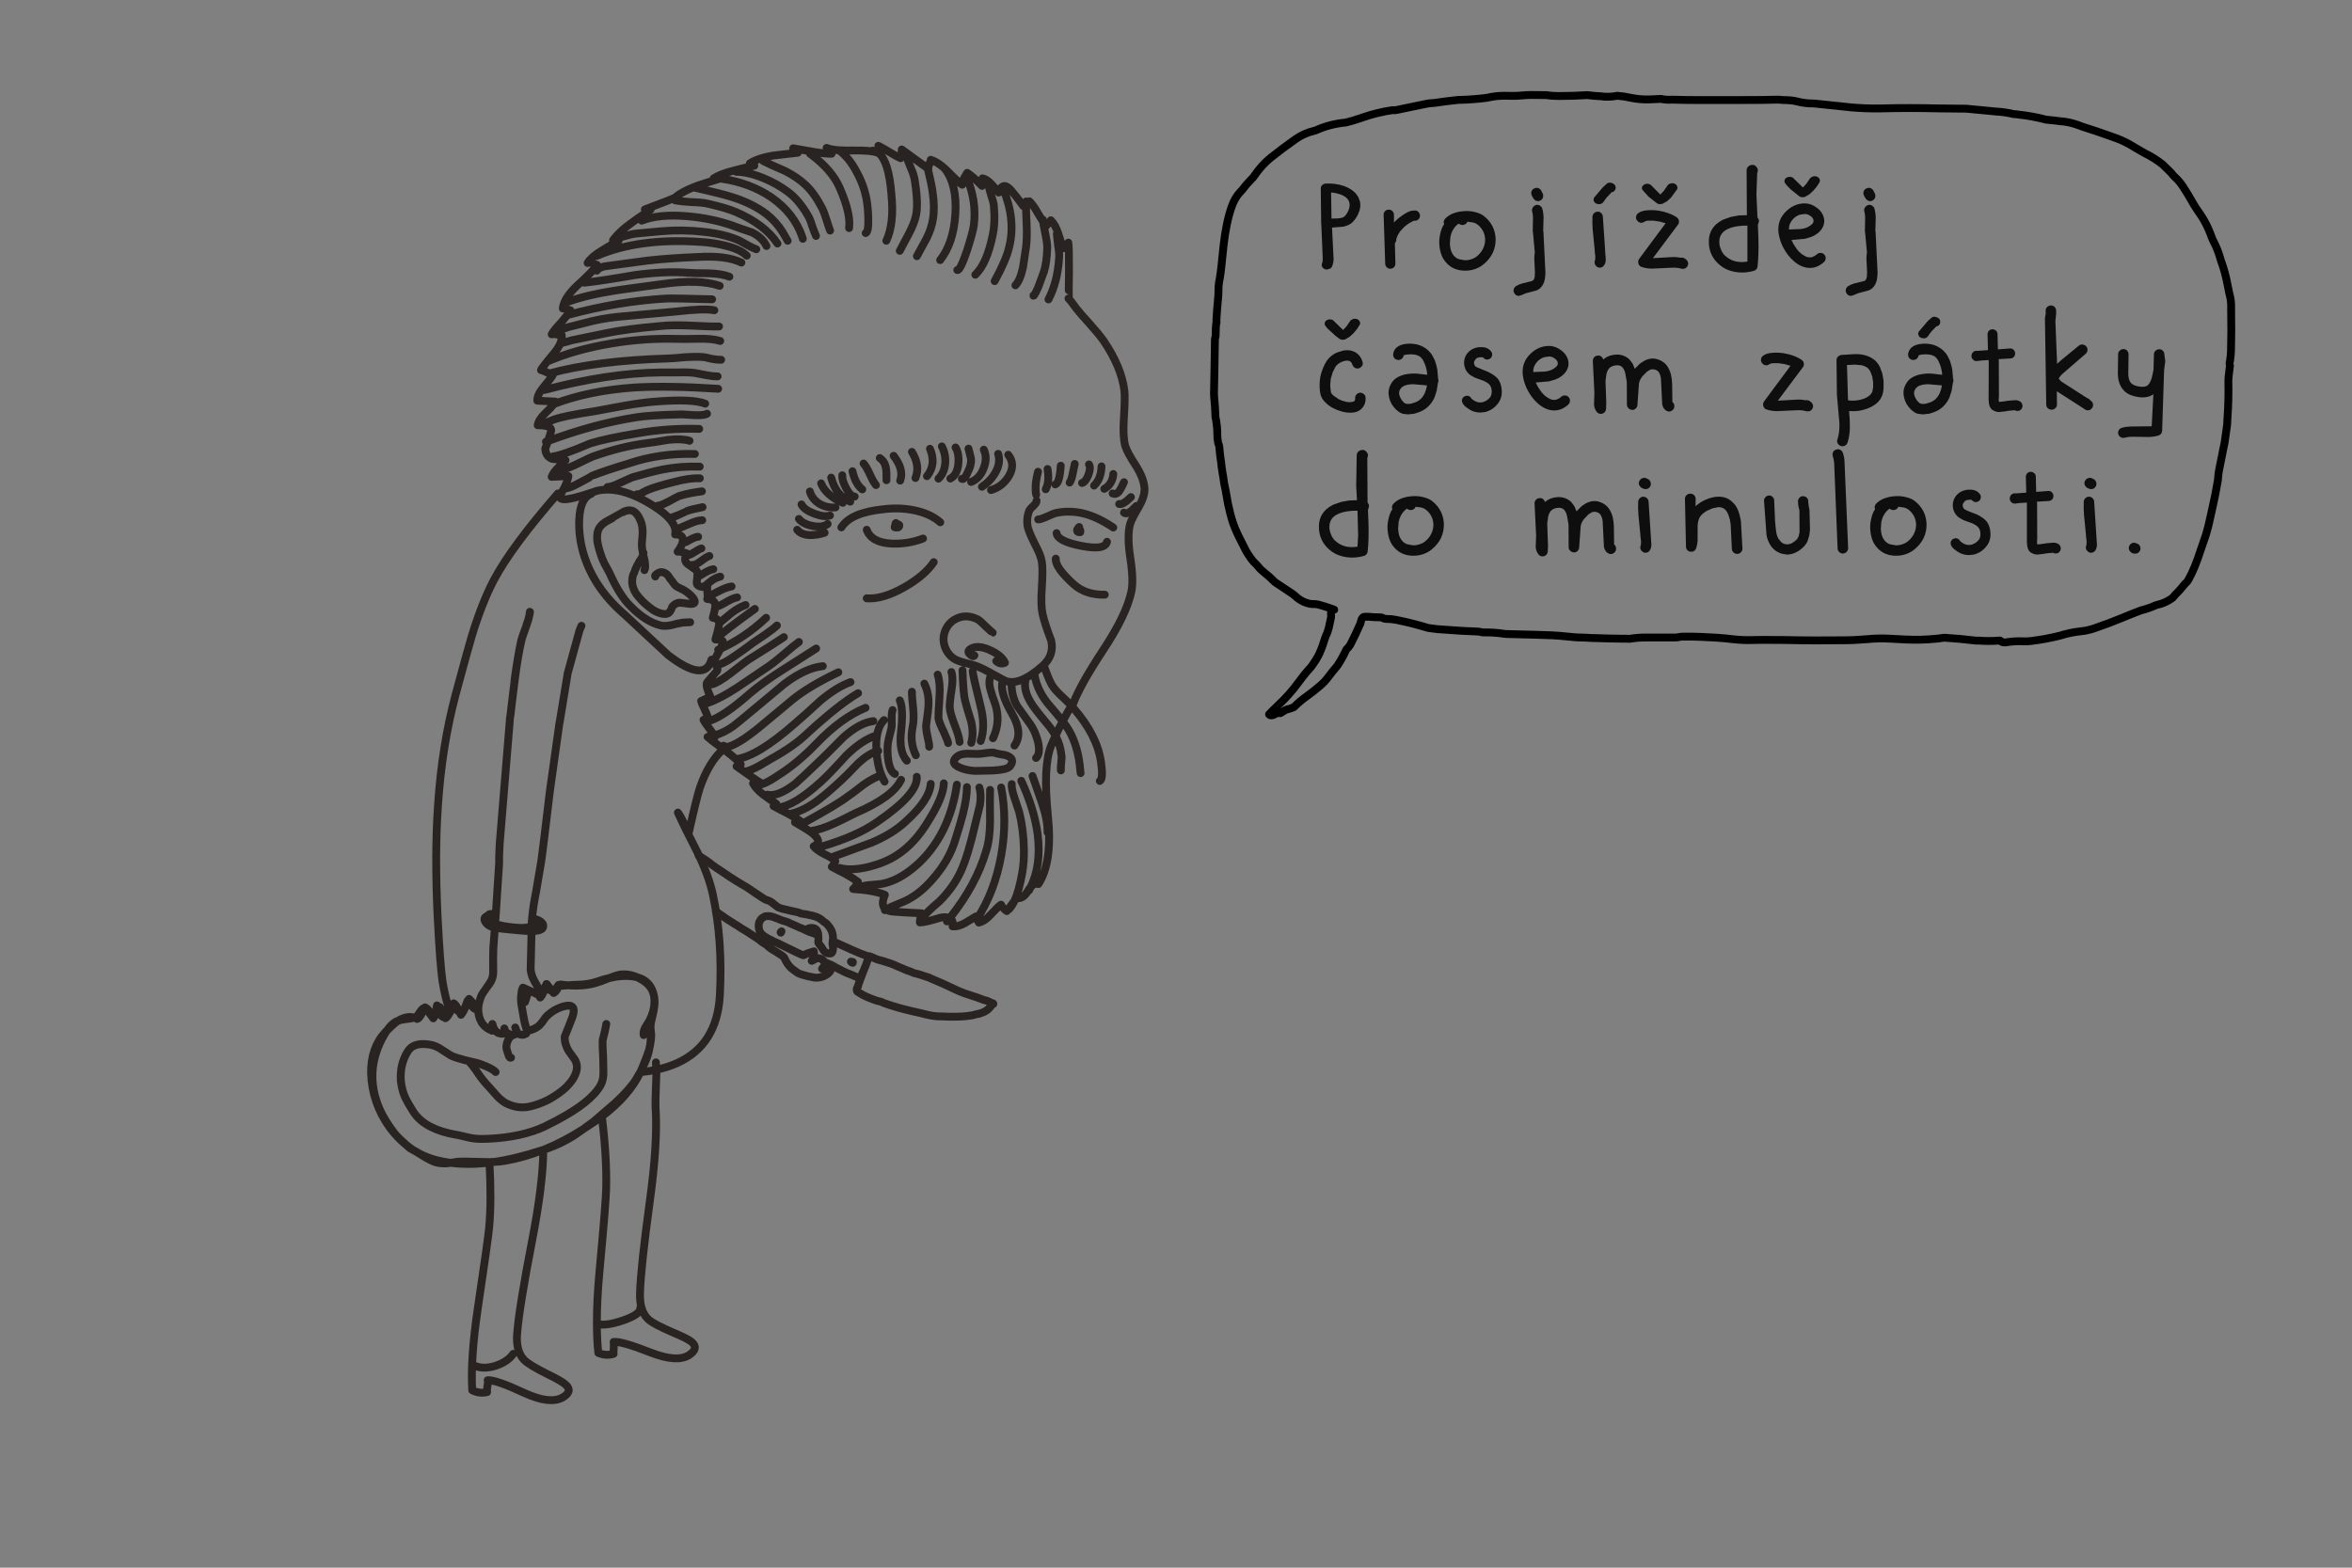 
<svg xmlns="http://www.w3.org/2000/svg" version="1.1" xmlns:xlink="http://www.w3.org/1999/xlink" preserveAspectRatio="none" x="0px" y="0px" width="900px" height="600px" viewBox="0 0 900 600">
<rect x="0" y="0" width="900" height="600" fill="#808080" stroke="none"/>
<defs>
<g id="Layer6_0_FILL">
<path fill="#FFFFFF" stroke="none" d="
M 156.9 439.5
Q 157.4 439.7 158 440.1 156.7 439.2 155.45 438.2 156.15 438.85 156.9 439.5
M 189.05 444.7
Q 191.4 444.6 193.1 444.3 200.45 443.05 207.85 440.1 197.05 443.6 189.05 444.7
M 172.45 445.05
Q 169.8 444.7 167.3 444.1 163.6 443.15 160.35 441.45 160.8 441.75 161.3 442.05 164.6 444.15 166.6 444.8 168.45 445.35 170.8 445.25 171.5 445.2 172.45 445.05
M 245.25 409.85
Q 245.1 410.1 245 410.35 244.2 411.8 243.25 413.3 240.95 417 235.25 422.25
L 227.25 429.15
Q 224.9 430.9 223.1 432.2 225.2 430.85 227.35 429.4 228.9 428.35 230.3 427.3 240.7 419.45 245.05 410.35 245.15 410.1 245.25 409.85
M 249.85 379.7
Q 248.45 375.3 243.9 374.05 244.1 374.15 244.3 374.25 247.55 375.9 248.9 377.9 249.5 378.7 249.85 379.7
M 205.85 379.9
Q 205.8 379.9 205.8 380 206.2 380.75 206.7 381.8 207.4 381.1 208.1 379.4 208.65 377.9 208.95 377.1 208.5 377.65 207.9 378.8 207.05 380.2 206.35 380.75 206.1 380.25 205.85 379.9
M 205.7 380.25
Q 205.637 380.369 205.55 380.5 204.2 379.85 203.2 379.4 204.2 379.9 205.55 380.55 205.638 380.375 205.7 380.25
M 209.35 376.85
Q 209.3 376.797 209.3 376.7
L 209.25 376.75 209.35 376.85
M 221.9 376.85
Q 218.85 376.95 217.15 377.1 223.45 377.6 228.15 376.15 229.45 375.8 232.45 374.6 232.85 374.4 233.25 374.3 230.95 374.8 228.4 375.7 225.7 376.65 221.9 376.85
M 213.25 378.55
Q 213.7 377.8 213.75 377.3 213.6 377.35 213.4 377.4 213.15 377.65 212.9 378.35 212.55 379.15 212.4 379.15 211.8 379.35 211.25 379.3
L 211.85 380.05
Q 212.65 379.6 213.25 378.55
M 203.6 351.9
Q 203.65 351.2 203.7 350.5 203.6 351.2 203.55 351.9 203.45 353.1 203.4 354.6 203.5 353.1 203.6 351.9
M 200.6 390.7
Q 200.85 391.9 201.55 394.2 200.9 391.9 200.65 390.75 200.35 389.15 200.1 387.85 200.3 389.15 200.6 390.7
M 197.8 395
Q 197.8 395.4 197.65 395.65 197.9 395.55 198.2 395.45 197.95 395.25 197.8 395
M 198.25 395.45
L 198.2 395.45
Q 198.95 396.15 200.2 396.05 198.95 396.1 198.25 395.45
M 197.8 395
Q 197.748 394.948 197.7 394.9 197.8 395.35 197.6 395.65
L 197.65 395.65
Q 197.8 395.4 197.8 395
M 197.75 394.85
Q 197.75 394.947 197.8 395 197.95 395.25 198.2 395.45
L 198.25 395.45
Q 197.95 395.2 197.75 394.85
M 192.85 395.6
Q 192.888 395.485 192.9 395.4 192.887 395.475 192.85 395.55 192.444 395.631 192.05 395.65 192.444 395.641 192.85 395.6
M 193 393.7
L 193 393.8
Q 193.5 395.75 195.95 396.05
L 196 396.05
Q 193.4 395.7 193 393.6 193 393.65 193 393.7
M 188.5 392.2
L 188.5 392.15
Q 188.45 392 188.4 391.9 188.5 392.35 188.45 393.15 188.5 392.6 188.5 392.2
M 188.5 392.15
L 188.5 392.2
Q 188.6 392.65 188.75 393 188.6 392.6 188.5 392.15
M 183.3 383.85
Q 183.15 384.4 183.1 384.9 182.95 385.7 183 386.45 183 387.5 183.2 388.55 183.35 389.2 183.6 389.85 183.4 389.2 183.25 388.55 182.75 386.25 183.3 383.85
M 183.1 384.9
Q 182.7 385.65 182.5 386.05 182.7 386.3 182.9 386.6 182.95 386.55 183 386.45 182.95 385.7 183.1 384.9
M 201.95 380.25
Q 202.15 379.75 202.35 379.35 202.2 379.5 202.05 379.65 201.05 382.25 200 382.45
L 200.9 383.5
Q 201.5 381.65 201.95 380.25
M 170.3 389.3
Q 170.35 389.5 170.45 389.7 171.25 389.25 171.9 387.9 171.1 388.9 170.45 389.2 170.35 389.25 170.3 389.3
M 167.65 386
L 167.2 384.8
Q 166.85 387.6 166.15 387.9 165.1 388.6 164.4 387.3 163.5 385.8 162.8 385.7 163.8 387 165.8 389.75 166.25 389.3 166.85 387.5 167.2 386.55 167.65 386
M 179.1 383.15
Q 179 383 178.95 382.95 178.8 383.4 178 385.4 177.2 387.25 176.5 387.35 176.15 387.45 175.85 387.35 176.1 387.8 176.4 388.4 177.3 387.35 178.1 385.4 178.7 383.9 179.1 383.15
M 189.15 357.85
Q 188.95 360.3 188.75 362.9 188.65 366.05 188.7 372.3 188.6 374.75 187.2 376.55 186.5 377.55 186 378.3 186.55 377.55 187.25 376.6 188.65 374.75 188.75 372.3 188.65 366.05 188.8 362.9 189 360.3 189.15 357.85
M 195.2 355.75
Q 200.75 356.3 201.7 356.3 202.6 356.35 203.4 356.35
L 203.4 354.75
Q 203.4 354.65 203.4 354.6 201.5 355.15 199.5 355.15 196.25 355.05 192.75 354.45 190.8 354.05 189.45 353.65
L 189.35 355.05
Q 189.75 355.15 190.2 355.2 191.95 355.45 195.2 355.75
M 205.25 340.65
Q 205.3 340.35 205.35 340.05 205.3 340.3 205.25 340.6 205.2 340.8 205.2 340.95 205.25 340.8 205.25 340.65
M 214.1 276.55
Q 214.141 276.427 214.15 276.3 214.141 276.419 214.1 276.5 214.05 276.85 214 277.2 214.05 276.9 214.1 276.55
M 195.15 274.8
Q 195.105 274.936 195.1 275.1 195.106 274.981 195.15 274.85
L 195.15 274.8
M 201.05 240.5
Q 199.75 243.9 199.45 245.15 198.15 251.1 196.95 259.9 196.85 260.65 196.8 261.55 196.9 260.7 197 259.95 198.15 251.15 199.5 245.2 199.8 243.95 201.05 240.5
M 202.6 235.4
Q 202.75 234.7 202.8 234.2
L 202.75 234.15
Q 202.7 234.7 202.6 235.4
M 151.2 391.2
Q 149.5 392.3 148.1 394.4 150.5 391.95 152.05 390.85 152.2 390.75 152.3 390.7 151.7 390.9 151.2 391.2 Z"/>
</g>

<g id="Layer3_0_FILL">
<path fill="#0E0E0E" stroke="none" d="
M 626.85 192
Q 626.75 194.6 626.95 197.05
L 627.7 204.75 627.7 205.15 627.95 207.15 627.9 208.55
Q 627.55 209.25 627.7 210 627.9 210.7 628.55 211.15 628.95 211.55 629.65 211.55 630.7 211.55 631.3 210.65 631.9 209.75 631.9 208.4
L 630.85 192.2
Q 630.85 191.35 630.3 190.75 629.75 190.15 628.9 190.1 628.1 190.1 627.5 190.65 626.9 191.25 626.85 192
M 514 71.1
Q 510.95 70.1 507.35 70.25 506.55 70.3 506.05 70.75 505.5 71.2 505.4 71.85
L 505.55 85.5 505.6 85.9 506.15 98.7
Q 506.2 100.05 505.85 100.9 505.6 101.5 505.95 102.15 506.3 102.8 507.15 103.1
L 507.8 103.15 509 102.8
Q 509.5 102.55 509.7 102 510.3 100.6 510.3 99.05
L 509.7 87.1 514.1 86.75
Q 516.6 86.15 517.8 84.8 519 83.45 519.7 81.9 520.35 80.5 520.5 79.35 520.6 78.15 520.4 77.15
L 519.75 75.4 518.8 74.05
Q 517.1 72.15 514 71.1
M 513 74.45
Q 514.65 75.05 515.55 76.05 517.15 77.9 515.9 80.75 515.2 82.15 514.65 82.65 514.1 83.25 513.05 83.45
L 511.85 83.6 509.5 83.65 509.35 73.65
Q 511.4 73.85 513 74.45
M 799.4 190.1
Q 798.6 190.1 798 190.65 797.4 191.25 797.35 192 797.25 194.6 797.45 197.05
L 798.2 204.75 798.2 205.15 798.45 207.15 798.4 208.55
Q 798.05 209.25 798.2 210 798.4 210.7 799.05 211.15 799.45 211.55 800.15 211.55 801.2 211.55 801.8 210.65 802.4 209.75 802.4 208.4
L 801.35 192.2
Q 801.35 191.35 800.8 190.75 800.25 190.15 799.4 190.1
M 769.15 190.15
Q 768.9 190.9 769.2 191.6 769.6 192.35 770.3 192.65
L 771 192.75 773.05 192.5 773.2 192.5 775.6 192.35 775.6 207.55 775.75 209.15
Q 776.15 210.95 777.15 211.5 778.1 212.05 778.9 212.2
L 779.25 212.2 779.7 212.25 782.25 211.95 782.95 211.8 785.65 211.55
Q 786.25 211.95 786.95 211.8 787.7 211.7 788.15 211.1 788.65 210.45 788.55 209.7 788.45 208.9 787.85 208.35 786.95 207.7 785.8 207.7
L 783.8 207.85
Q 783.7 207.85 783.5 207.9
L 783.25 207.9 780.5 208.3 779.55 208.35 779.45 207.4 779.55 206.25 779.5 192.6 779.45 192 783.85 191.75
Q 784.65 191.75 785.2 191.2 785.75 190.65 785.75 189.85 785.75 189.05 785.2 188.45 784.65 187.9 783.85 187.9
L 779.3 188.25 779.15 188.25 779 182.2
Q 778.9 181.4 778.2 180.95 777.55 180.5 776.8 180.6 776 180.7 775.55 181.35 775.1 182.05 775.2 182.8
L 775.35 188.55 771.25 188.85
Q 770.55 188.7 769.95 189.1 769.35 189.45 769.15 190.15
M 771.1 135.3
Q 771.1 134.5 770.55 133.9 770 133.35 769.2 133.35
L 764.65 133.7 764.5 133.7 764.35 127.65
Q 764.25 126.85 763.55 126.4 762.9 125.95 762.15 126.05 761.35 126.15 760.9 126.8 760.45 127.5 760.55 128.25
L 760.7 134 756.6 134.3
Q 755.9 134.15 755.3 134.55 754.7 134.9 754.5 135.6 754.25 136.35 754.55 137.05 754.95 137.8 755.65 138.1
L 756.35 138.2 758.4 137.95 758.55 137.95 760.95 137.8 761 138.2 760.95 153 761.1 154.6
Q 761.5 156.4 762.5 156.95 763.45 157.5 764.25 157.65
L 764.6 157.65 765.05 157.7 767.6 157.4 768.3 157.25 771 157
Q 771.6 157.4 772.3 157.25 773.05 157.15 773.5 156.55 774 155.9 773.9 155.15 773.8 154.35 773.2 153.8 772.3 153.15 771.15 153.15
L 769.15 153.3
Q 769.05 153.3 768.85 153.35
L 768.6 153.35 765.85 153.75 764.9 153.8 764.8 152.85 764.9 151.7 764.85 138.05 764.8 137.45 769.2 137.2
Q 770 137.2 770.55 136.65 771.1 136.1 771.1 135.3
M 672.65 64.95
Q 672.55 64.35 672.1 63.85 671.4 63.05 670.65 63.1
L 669.65 63.25 668.85 63.8 668.45 64.5 668.35 65.2 668.45 82.4
Q 668.4 82.35 668.35 82.35
L 665.4 82.45 662.4 83 659.4 84.05
Q 657.95 84.75 656.8 85.75 653.95 88.3 653.9 92.2 653.8 95.05 654.95 97.5 656.1 99.9 658.35 101.65 660.05 103 662.2 103.65 664.35 104.3 666.65 104.3 668.9 104.3 671.15 103.65 672.4 103.25 672.55 101.9 673.05 97.1 672.85 91.1
L 672.65 85.85
Q 672.7 85.75 672.75 85.7 672.85 85.6 672.85 85.55
L 673.05 84.65
Q 673.15 84.05 672.55 83.35
L 672.55 83.25 672.5 83.15 672.1 74.35 672.4 66.2
Q 672.7 65.6 672.65 64.95
M 659.5 88.7
Q 660.75 87.6 663.05 86.95 665.4 86.35 668.4 86.35
L 668.65 86.35 668.65 100.1
Q 666.5 100.5 664.4 100.1 662.35 99.65 660.75 98.4
L 659.7 97.5 658.8 96.15 658.15 94.45
Q 657.85 93.5 657.9 92.3 657.95 90.1 659.5 88.7
M 819 209.45
Q 818.9 208.85 818.45 208.45 818.05 208.05 817.45 207.95 816.35 207.35 815.3 208.2 814.7 208.75 814.6 209.55 814.5 210.4 815.1 211.05 815.75 211.9 817 211.9
L 817.5 211.85
Q 818.3 211.7 818.75 210.95 819.25 210.25 819 209.45
M 802.1 184.55
Q 801.85 183.75 801.1 183.35
L 800.55 183.1
Q 799.8 182.7 799.05 183 798.25 183.25 797.85 184 797.45 184.75 797.7 185.55 798 186.3 798.75 186.75
L 799.25 187 799.75 187.15 800.2 187.2
Q 801.4 187.2 802 186.1 802.35 185.35 802.1 184.55
M 747.75 190.95
Q 747.35 191.85 747.25 192.9 747.15 193.95 747.45 195 748.05 197.1 749.85 198.25
L 751.4 199.1 754.85 200.35
Q 756.2 201 756.8 201.6 757.4 202.2 757.65 203.05 757.9 204.05 757.8 204.95 757.7 205.8 757.35 206.4 756.2 207.95 754.45 208.45 752.75 208.9 751.1 207.9
L 750.35 207.35
Q 750.2 207.2 750.05 207.1 749.7 206.35 748.95 206.1 748.25 205.85 747.55 206.2 746.8 206.5 746.55 207.2 746.25 207.95 746.6 208.7 746.95 209.5 747.65 210.1
L 749.1 211.15
Q 751.05 212.45 753.45 212.45
L 755.35 212.25
Q 758.6 211.35 760.5 208.55 761.35 207.3 761.6 205.65 761.8 203.95 761.4 202.2 760.85 200 759.45 198.8 758.05 197.65 756.45 196.9
L 753 195.55 751.9 195
Q 751.3 194.65 751.1 193.9 750.9 193.2 751.25 192.6
L 751.9 191.75
Q 752.3 191.4 753.2 191.3
L 754.05 191.25
Q 754.3 191.25 754.55 191.4 755.05 192 755.8 192.15 756.6 192.25 757.25 191.75 757.85 191.3 757.95 190.5 758.1 189.7 757.6 189.1 756.7 187.85 755.05 187.5
L 753.85 187.4 752.65 187.45
Q 749.15 188.05 747.75 190.95
M 717.85 192.85
Q 717.05 193.85 717.5 194.9
L 717.2 195.4
Q 717.15 195.55 717 195.7 716.3 197.1 715.95 198.9 715.55 200.65 715.65 202.55 715.75 204.4 716.3 206.15 716.85 207.95 718.1 209.4 720.75 212.6 725.35 212.7
L 725.5 212.7
Q 727.55 212.7 729.4 212.05 731.25 211.4 732.65 210.2 734.9 208.35 736.1 205.9 737.25 203.4 737.2 200.65 737.15 198.05 736.05 195.8 734.9 193.5 732.75 191.8 731.5 190.8 729.45 190.3 727.4 189.75 725.3 189.9 723.15 190 721.15 190.7 719.15 191.45 717.85 192.85
M 723.15 194.7
L 723.2 194.7 723.25 194.8
Q 723.95 195.3 724.75 195.2 725.55 195.1 726.1 194.5
L 726.4 193.95 728.6 194.25
Q 729.6 194.5 730.3 195.05 733.1 197.3 733.2 200.8 733.2 202.6 732.4 204.25 731.6 205.9 730.1 207.15 729.2 207.9 727.95 208.3 726.7 208.75 725.4 208.7
L 723.4 208.35
Q 722.15 208.05 721.15 206.9 720.45 206 720.05 204.8 719.75 203.55 719.7 202.3
L 719.9 199.75
Q 720.15 198.5 720.65 197.5 721.3 196.25 722.05 195.5 722.9 194.7 723.15 194.7
M 702.55 172.1
Q 701.7 172.35 701.4 173.15 701.1 173.9 701.35 174.7 701.7 175.6 701.85 177.15
L 703.15 209.75
Q 703.15 210.6 703.7 211.2 704.25 211.8 705.1 211.85
L 705.15 211.85
Q 705.95 211.85 706.55 211.3 707.1 210.7 707.2 209.95
L 705.8 176.5
Q 705.7 174.7 705.15 173.25 704.85 172.45 704.05 172.1 703.3 171.75 702.55 172.1
M 678.35 190.25
Q 677.8 189.65 677.05 189.65 676.25 189.6 675.65 190.2 675.05 190.75 675 191.55
L 675.95 204.6
Q 676.2 206.35 677.05 207.95 677.8 209.45 679.1 210.5 680.4 211.55 681.95 211.95
L 683.8 212.25
Q 685.2 212.25 686.7 211.65 688.5 210.95 690.3 209.15 691.15 208.25 691.65 207.15
L 692.35 204.85 692.6 202.65 692.4 195.05 692.15 193.95 691.9 191.95
Q 692 191.15 691.45 190.55 690.9 190 690.1 189.9 689.3 189.85 688.7 190.35 688.1 190.9 688 191.7
L 688.1 193.3 688.4 194.8 688.55 195.25 688.6 203.75 688.25 205.25
Q 688 205.95 687.55 206.45 685.65 208.35 683.8 208.35
L 682.9 208.2
Q 682.2 208.05 681.55 207.45
L 680.5 206.15
Q 679.9 205.05 679.7 203.75
L 679.35 200.95 679.35 200.4 679.25 199.8 678.9 191.65
Q 678.95 190.85 678.35 190.25
M 648.8 193.75
L 648.85 190.95
Q 648.85 190.1 648.25 189.5 647.65 188.95 646.8 188.95 645.95 188.95 645.35 189.5 644.75 190.1 644.75 190.95
L 645.15 209.35
Q 645.2 210.1 645.65 210.55 646.15 211.05 646.85 211.15 647.6 211.25 648.2 210.9 648.8 210.5 649.05 209.8 649.5 208.4 649.6 206.95
L 649.6 201.2
Q 649.65 199.9 650.05 198.75 650.4 197.75 651.25 196.9 652.1 196.1 653.15 195.5
L 655.3 194.55 657.45 194.1
Q 659.1 194.05 660.1 195 661 195.85 661.5 197.4 662.05 198.9 662.25 200.7
L 662.7 210.1
Q 662.75 210.9 663.35 211.45 663.95 212 664.7 212
L 664.85 212
Q 665.65 211.95 666.2 211.35 666.8 210.7 666.75 209.9
L 666.15 199.3
Q 665.8 197.2 665.05 195.25 664.3 193.35 662.85 192.1 660.65 189.95 657.2 190.1 655.2 190.2 652.9 191.15 650.6 192.1 648.8 193.75
M 627.35 184
Q 626.95 184.75 627.2 185.55 627.5 186.3 628.25 186.75
L 628.75 187 629.25 187.15 629.7 187.2
Q 630.9 187.2 631.5 186.1 631.85 185.35 631.6 184.55 631.35 183.75 630.6 183.35
L 630.05 183.1
Q 629.3 182.7 628.55 183 627.75 183.25 627.35 184
M 592.45 197.5
Q 592.8 196.25 593.5 195.45 594.6 194.4 596.45 194.35 597.55 194.3 598.35 194.95 599.2 195.75 599.6 197.35
L 600.2 200.7 600.25 209.4
Q 600.25 210.15 600.75 210.7 601.3 211.3 602.05 211.4 602.8 211.55 603.45 211.05 604.1 210.55 604.25 209.8
L 604.85 201.45
Q 605.05 199.95 606.2 198.55
L 607.85 196.85 609.2 196 610.3 195.85 611.25 196.1
Q 612.1 196.4 612.6 197.25 613.05 198.05 613.25 199.25
L 613.75 209.25
Q 613.9 210.15 614.35 210.8 614.8 211.5 615.55 211.85 616.3 212.25 617.1 211.9 617.85 211.6 618.25 210.8 618.5 210.2 618.35 209.5 618.2 208.85 617.65 208.4
L 617.55 201.55
Q 617.5 199.65 617.1 197.9 616.65 196.1 615.6 194.6 614.6 193.15 612.75 192.35 610.95 191.6 609.5 191.8 608 192 606.8 192.7 605.55 193.35 604.7 194.25
L 603.25 195.7 602.45 193.75 601.2 192.1
Q 599.1 190.2 596.3 190.25 593.1 190.4 591.2 192.15 591 191.45 590.45 191 589.85 190.55 589.2 190.65 588.3 190.65 587.75 191.25 587.2 191.85 587.2 192.7
L 587.8 204.95 587.65 209.15
Q 587.65 210.7 588.6 212.05 589.2 212.95 590.25 212.95
L 590.75 212.9
Q 591.35 212.75 591.8 212.25 592.2 211.75 592.25 211.1
L 592.35 208.9 592.05 200.25 592.45 197.5
M 536.45 190.7
Q 534.45 191.45 533.15 192.85 532.35 193.85 532.8 194.9
L 532.5 195.4
Q 532.45 195.55 532.3 195.7 531.6 197.1 531.25 198.9 530.85 200.65 530.95 202.55 531.05 204.4 531.6 206.15 532.15 207.95 533.4 209.4 536.05 212.6 540.65 212.7
L 540.8 212.7
Q 542.85 212.7 544.7 212.05 546.55 211.4 547.95 210.2 550.2 208.35 551.4 205.9 552.55 203.4 552.5 200.65 552.45 198.05 551.35 195.8 550.2 193.5 548.05 191.8 546.8 190.8 544.75 190.3 542.7 189.75 540.6 189.9 538.45 190 536.45 190.7
M 538.45 194.7
L 538.5 194.7 538.55 194.8
Q 539.25 195.3 540.05 195.2 540.85 195.1 541.4 194.5
L 541.7 193.95 543.9 194.25
Q 544.9 194.5 545.6 195.05 548.4 197.3 548.5 200.8 548.5 202.6 547.7 204.25 546.9 205.9 545.4 207.15 544.5 207.9 543.25 208.3 542 208.75 540.7 208.7
L 538.7 208.35
Q 537.45 208.05 536.45 206.9 535.75 206 535.35 204.8 535.05 203.55 535 202.3
L 535.2 199.75
Q 535.45 198.5 535.95 197.5 536.6 196.25 537.35 195.5 538.2 194.7 538.45 194.7
M 522.9 172.95
Q 522.2 172.15 521.45 172.2
L 520.45 172.35 519.65 172.9 519.25 173.6 519.15 174.3 518.95 185.8 519.25 191.5
Q 519.2 191.45 519.15 191.45
L 516.2 191.55 513.2 192.1 510.2 193.15
Q 508.75 193.85 507.6 194.85 504.75 197.4 504.7 201.3 504.6 204.15 505.75 206.6 506.9 209 509.15 210.75 510.85 212.1 513 212.75 515.15 213.4 517.45 213.4 519.7 213.4 521.95 212.75 523.2 212.35 523.35 211 523.85 206.2 523.65 200.2
L 523.45 194.95
Q 523.5 194.85 523.55 194.8 523.65 194.7 523.65 194.65
L 523.85 193.75
Q 523.95 193.15 523.35 192.45
L 523.35 192.35 523.3 192.25 523.2 175.3
Q 523.5 174.7 523.45 174.05 523.35 173.45 522.9 172.95
M 510.3 197.8
Q 511.55 196.7 513.85 196.05 516.2 195.45 519.2 195.45
L 519.45 195.45 519.7 204.95 519.45 209.2
Q 517.3 209.6 515.2 209.2 513.15 208.75 511.55 207.5
L 510.5 206.6 509.6 205.25 508.95 203.55
Q 508.65 202.6 508.7 201.4 508.75 199.2 510.3 197.8
M 824.7 134.35
Q 824.2 134.9 824.2 135.65
L 824.05 141.55 823.45 144.35
Q 822.75 146.85 821.65 147.6 820.55 148.3 818.35 147.9 816.85 147.65 816 147.05 815.15 146.5 814.8 145.5 814.4 144.5 814.4 142.9
L 814.5 135.55
Q 814.45 134.7 813.85 134.1 813.25 133.55 812.4 133.6 811.55 133.7 811 134.3 810.45 134.9 810.5 135.75
L 810.4 142.95
Q 810.4 145 811.05 146.8 811.7 148.6 813.2 149.95 814.7 151.3 817.6 151.85 821.45 152.65 824 150.9
L 823.35 163.15 815.05 163.25
Q 813.35 163.3 811.9 163.75 811.1 164 810.7 164.75 810.35 165.5 810.6 166.3 811.15 167.6 812.55 167.6
L 813.2 167.5
Q 814.15 167.2 815.6 167.15
L 822.3 167.25
Q 824.15 167.2 825.9 166.7 827.25 166.3 827.35 164.9
L 828.1 141.65 828.55 138.25 828.15 135.2
Q 828 134.5 827.35 134 826.7 133.55 825.95 133.7 825.2 133.8 824.7 134.35
M 782.8 120
L 782.5 121.75 783 154.7
Q 782.95 155.55 783.5 156.15 784.1 156.75 784.95 156.8
L 785.05 156.8
Q 785.85 156.8 786.45 156.25 787.05 155.75 787.1 154.95
L 787.05 149.75 797.4 156.4
Q 797.55 156.5 797.6 156.55 797.75 156.65 797.8 156.7 798.3 157.05 798.9 157.05 799.95 157.05 800.55 156.15 801.05 155.5 800.9 154.7 800.75 153.85 800.1 153.4 799.95 153.3 799.85 153.2
L 799.7 153
Q 799.15 152.45 798.55 152.3
L 788.75 146 787.8 145
Q 787.95 144.35 788.9 143.35
L 798.1 135.4
Q 798.75 134.8 798.8 133.95 798.85 133.15 798.25 132.5 797.65 131.9 796.8 131.85 796 131.8 795.35 132.4
L 788.95 137.65
Q 787.994 138.477 787.15 139.25
L 786.5 122.9 786.8 120 786.75 118.55
Q 786.6 117.75 785.95 117.25 785.25 116.8 784.4 116.95 783.6 117.1 783.1 117.8 782.65 118.45 782.8 119.3
L 782.8 120
M 742.4 123.6
Q 742.55 122.65 742.15 122.15 741.75 121.65 741.15 121.45 740 120.95 739.15 121.55
L 737.7 122.85 737.5 123.1
Q 737.4 123.2 737.35 123.25
L 734.25 126.9
Q 733.85 127.55 734.1 128.2 734.3 128.95 735.1 129.3
L 736.05 129.5
Q 737.2 129.5 737.8 128.6 738.8 127 740.35 125.55 740.5 125.4 740.6 125.3 740.7 125.1 740.8 125 740.85 125 740.9 124.95 741.5 124.85 741.9 124.5 742.3 124.1 742.4 123.6
M 728.7 148.3
Q 728.3 149.55 728.4 150.85 728.5 152.2 729 153.45 729.5 154.7 730.35 155.75 731.1 156.75 732.1 157.45 733 158.15 734 158.4
L 735.9 158.6 738.2 158.35 739.9 157.8
Q 743.95 156.4 745.95 152.2
L 746.8 149.55 747.25 146.7 747.45 145.95
Q 747.6 145.5 747.35 145
L 747.05 141.45
Q 746.7 139.65 746.1 137.95
L 745.25 136.25
Q 744.7 135.2 743.65 134.2 742.6 133.2 741.05 132.45 739.5 131.7 737.25 131.55 734.2 131.4 732.3 132.4 730.45 133.45 730.15 135.5 730.05 136.35 730.55 137 731.05 137.65 731.9 137.75 732.75 137.85 733.4 137.35 734.05 136.85 734.15 136
L 735.15 135.7 737 135.6 738.65 135.75 740.05 136.25
Q 740.7 136.6 741.25 137.35 741.8 138.1 742.3 139.4 743.05 141.35 743.2 143.45
L 739.3 143
Q 737.1 142.85 735.05 143.25 733 143.6 731.25 144.75 729.55 145.9 728.7 148.3
M 734.5 147.6
Q 735.9 147.05 737.9 147.05
L 743.1 147.5 742.75 149.05 742.25 150.45
Q 741 153.15 738.55 154 737 154.6 736.05 154.6 735.1 154.65 734.4 154.2
L 733.5 153.25 732.8 152.05 732.4 150.75 732.5 149.7
Q 733.1 148.15 734.5 147.6
M 703.3 136.5
Q 702.75 137.05 702.75 137.85
L 702.9 151.1 703.85 161.9
Q 704 165.4 703.1 168.2 702.8 169 703.2 169.7 703.65 170.45 704.4 170.7
L 705 170.8
Q 705.65 170.8 706.2 170.45 706.7 170.1 706.95 169.45 707.85 166.65 707.85 163.6 707.9 160.5 707.55 157.3 709.45 157.5 711.45 157.2 713.45 156.85 715.2 156.1 719.1 154.45 720.25 151.3 720.65 150.15 720.75 148.7
L 720.75 145.7 720.25 142.85 719.35 140.45
Q 718.25 138.3 716.65 137.3 715.05 136.25 713.2 135.85 711.4 135.45 709.4 135.55
L 704.65 135.85
Q 703.85 135.95 703.3 136.5
M 716.75 146.15
L 716.75 148.25 716.45 149.95
Q 715.85 151.45 713.6 152.45 712.1 153.05 710.35 153.25 708.6 153.45 707.15 153.2
L 706.75 139.7 709.85 139.55 712.4 139.8
Q 713.5 140.05 714.35 140.6 715.2 141.2 715.75 142.3
L 716.4 144.05 716.75 146.15
M 690.25 139.2
Q 690.2 138.35 689.55 137.85 688.45 137 686.5 136.25 684.5 135.5 682.3 135.15 680.05 134.85 678 135.05 675.9 135.2 674.65 136.15 674 136.6 673.85 137.45 673.7 138.25 674.25 138.95 674.75 139.65 675.55 139.8 676.4 139.9 677.05 139.4 677.45 139.1 678.4 139
L 680.5 139 682.9 139.35 685.15 140 675.05 153.6
Q 674.45 154.45 674.75 155.45 675.05 156.45 676.05 156.75 678.1 157.4 680.2 157.35
L 687.85 157
Q 689.6 156.95 691.05 157.35
L 691.55 157.45 691.65 157.45
Q 692.55 157.45 693.05 157 693.55 156.55 693.7 155.95
L 693.8 155.55 693.7 154.9 693.3 154.15 692.5 153.5
Q 691.7 153 690.9 153.2 689.2 152.85 687.45 152.95
L 680.3 153.35 689.8 140.65
Q 690.35 140.05 690.25 139.2
M 614.35 145.7
L 614.75 142.95
Q 615.1 141.7 615.8 140.9 616.9 139.85 618.75 139.8 619.85 139.75 620.65 140.4 621.5 141.2 621.9 142.8
L 622.5 146.15 622.55 154.85
Q 622.55 155.6 623.05 156.15 623.6 156.75 624.35 156.85 625.1 157 625.75 156.5 626.4 156 626.55 155.25
L 627.15 146.9
Q 627.35 145.4 628.5 144
L 630.15 142.3 631.5 141.45 632.6 141.3 633.55 141.55
Q 634.4 141.85 634.9 142.7 635.35 143.5 635.55 144.7
L 636.05 154.7
Q 636.2 155.6 636.65 156.25 637.1 156.95 637.85 157.3 638.6 157.7 639.4 157.35 640.15 157.05 640.55 156.25 640.8 155.65 640.65 154.95 640.5 154.3 639.95 153.85
L 639.85 147
Q 639.8 145.1 639.4 143.35 638.95 141.55 637.9 140.05 636.9 138.6 635.05 137.8 633.25 137.05 631.8 137.25 630.3 137.45 629.1 138.15 627.85 138.8 627 139.7
L 625.55 141.15 624.75 139.2 623.5 137.55
Q 621.4 135.65 618.6 135.7 615.4 135.85 613.5 137.6 613.3 136.9 612.75 136.45 612.15 136 611.5 136.1 610.6 136.1 610.05 136.7 609.5 137.3 609.5 138.15
L 610.1 150.4 609.95 154.6
Q 609.95 156.15 610.9 157.5 611.5 158.4 612.55 158.4
L 613.05 158.35
Q 613.65 158.2 614.1 157.7 614.5 157.2 614.55 156.55
L 614.65 154.35 614.35 145.7
M 583.15 139.15
Q 582.45 141.15 582.7 143.55 583 145.9 584 148.2 585 150.45 586.55 152.4 588.1 154.3 589.85 155.5 592.25 157.1 594.7 157.1 597.6 157.1 600.1 154.85 600.7 154.25 600.75 153.45 600.8 152.6 600.25 152 599.65 151.35 598.8 151.35 598 151.3 597.35 151.9
L 596.65 152.45 595.55 152.95
Q 594.95 153.15 594.05 153 593.15 152.85 592.05 152.1 590.65 151.2 589.55 149.65 588.4 148.1 587.65 146.4
L 592.8 145.95 595.3 145.2
Q 596.5 144.75 597.6 143.9 600.3 141.8 600.2 138.85 600.1 137.4 599.3 136.1 598.5 134.8 597.05 133.85 595.45 132.7 593.6 132.45 591.65 132.25 589.75 132.85 587.5 133.6 585.75 135.3 583.95 136.95 583.15 139.15
M 586.7 142.4
Q 586.7 141.2 586.95 140.5 587.45 139.2 588.5 138.15 589.6 137.1 590.95 136.7
L 592.75 136.45
Q 593.75 136.4 594.85 137.15 596.1 138 596.1 139 596.15 139.6 595.8 140.05
L 595.1 140.7
Q 593.55 141.95 591.25 142.2
L 586.7 142.4
M 566.85 132.85
L 565.65 132.9
Q 562.15 133.5 560.75 136.4 560.35 137.3 560.25 138.35 560.15 139.4 560.45 140.45 561.05 142.55 562.85 143.7
L 564.4 144.55 567.85 145.8
Q 569.2 146.45 569.8 147.05 570.4 147.65 570.65 148.5 570.9 149.5 570.8 150.4 570.7 151.25 570.35 151.85 569.2 153.4 567.45 153.9 565.75 154.35 564.1 153.35
L 563.35 152.8
Q 563.2 152.65 563.05 152.55 562.7 151.8 561.95 151.55 561.25 151.3 560.55 151.65 559.8 151.95 559.55 152.65 559.25 153.4 559.6 154.15 559.95 154.95 560.65 155.55
L 562.1 156.6
Q 564.05 157.9 566.45 157.9
L 568.35 157.7
Q 571.6 156.8 573.5 154 574.35 152.75 574.6 151.1 574.8 149.4 574.4 147.65 573.85 145.45 572.45 144.25 571.05 143.1 569.45 142.35
L 564.9 140.45
Q 564.3 140.1 564.1 139.35 563.9 138.65 564.25 138.05
L 564.9 137.2
Q 565.3 136.85 566.2 136.75
L 567.05 136.7
Q 567.3 136.7 567.55 136.85 568.05 137.45 568.8 137.6 569.6 137.7 570.25 137.2 570.85 136.75 570.95 135.95 571.1 135.15 570.6 134.55 569.7 133.3 568.05 132.95
L 566.85 132.85
M 537.1 136
L 538.1 135.7 539.95 135.6 541.6 135.75 543 136.25
Q 543.65 136.6 544.2 137.35 544.75 138.1 545.25 139.4 546 141.35 546.15 143.45
L 542.25 143
Q 540.05 142.85 538 143.25 535.95 143.6 534.2 144.75 532.5 145.9 531.65 148.3 531.25 149.55 531.35 150.85 531.45 152.2 531.95 153.45 532.45 154.7 533.3 155.75 534.05 156.75 535.05 157.45 535.95 158.15 536.95 158.4
L 538.85 158.6 541.15 158.35 542.85 157.8
Q 546.9 156.4 548.9 152.2
L 549.75 149.55 550.2 146.7 550.4 145.95
Q 550.55 145.5 550.3 145
L 550 141.45
Q 549.65 139.65 549.05 137.95
L 548.2 136.25
Q 547.65 135.2 546.6 134.2 545.55 133.2 544 132.45 542.45 131.7 540.2 131.55 537.15 131.4 535.25 132.4 533.4 133.45 533.1 135.5 533 136.35 533.5 137 534 137.65 534.85 137.75 535.7 137.85 536.35 137.35 537 136.85 537.1 136
M 540.85 147.05
L 546.05 147.5 545.7 149.05 545.2 150.45
Q 543.95 153.15 541.5 154 539.95 154.6 539 154.6 538.05 154.65 537.35 154.2
L 536.45 153.25 535.75 152.05 535.35 150.75 535.45 149.7
Q 536.05 148.15 537.45 147.6 538.85 147.05 540.85 147.05
M 506.2 141
Q 505.55 142.6 505.2 144.35 504.9 146.05 504.95 147.8 504.95 149.5 505.3 151 505.7 152.5 506.9 153.75 508.05 155 509.65 155.95 511.25 156.85 513.1 157.4 514.95 157.95 516.6 157.95
L 517.85 157.9
Q 520.1 157.6 521.35 156.05 522.65 154.55 522.55 152.3 522.55 151.4 521.9 150.85 521.3 150.3 520.45 150.3 519.6 150.35 519.05 151 518.5 151.6 518.55 152.4 518.6 153.05 518.35 153.4 518.1 153.75 517.25 153.85 516.15 154.05 514.8 153.7 513.45 153.4 512.3 152.8
L 510.25 151.4
Q 509.4 150.65 509.25 150
L 509 147.65 509.2 145.05 509.95 142.5 511.05 140.3
Q 511.8 139.25 513.3 138.55 514.75 137.9 515.95 138.05 517.15 138.25 517.5 139.6 517.8 140.4 518.5 140.8 519.25 141.2 520.05 140.95 520.8 140.65 521.25 139.95 521.65 139.25 521.35 138.4 520.8 136.6 519.55 135.5 518.3 134.4 516.55 134.1 515.4 133.95 514.1 134.15
L 511.65 134.9
Q 510.45 135.4 509.45 136.2 508.45 137 507.75 138 506.85 139.35 506.2 141
M 510.65 123.1
Q 510.25 122.5 509.45 122.3 508.65 122.1 507.9 122.45 507.15 122.75 506.95 123.45 506.75 124.1 507.15 124.7
L 507.95 125.7 511 128.5 512.65 129.75
Q 513.15 130.05 513.85 130.05
L 514.75 129.9 516.5 128.85 518 127.45 519.25 125.95 520.25 124.4
Q 520.6 123.8 520.35 123.15 520.05 122.45 519.3 122.15 518.55 121.85 517.75 122.1 517 122.35 516.6 122.9
L 515.25 124.9 513.95 126.3 510.65 123.1
M 717.3 79.95
Q 717.1 79.15 716.35 78.7 715.6 78.25 714.85 78.45 714.05 78.75 713.6 79.45 713.15 80.2 713.4 81 713.7 82.05 713.7 83.25
L 713.6 88.8
Q 713.65 88.2 713.7 89.05
L 714.4 96.65
Q 714.1 98.35 714.25 100.15
L 714.45 104.2 714.35 106.05 714 107.05
Q 713.7 107.45 713.15 107.6
L 709.7 108.45
Q 708.5 108.75 707.3 109.45 706.55 109.9 706.35 110.65 706.1 111.45 706.55 112.2 707.15 113.25 708.3 113.25
L 709.3 112.95 710.95 112.25 714.9 111.2
Q 715.95 110.85 716.75 110 717.55 109.15 718 107.8 718.45 106.35 718.45 104.15
L 717.7 88.8
Q 717.7 87.95 717.6 88.7
L 717.75 83
Q 717.7 81.45 717.3 79.95
M 717.25 73.7
Q 717.1 73.6 717.1 73.55 717.05 73.45 717.05 73.35 716.75 72.55 716.05 72.15 715.35 71.7 714.55 72 713.7 72.2 713.3 72.9 712.9 73.6 713.1 74.45
L 713.5 75.35 714.05 76.2 714.75 76.8 715.6 77
Q 716.25 77 716.85 76.55 717.5 76 717.6 75.25 717.7 74.45 717.25 73.7
M 683.6 80.75
Q 681.8 82.4 681 84.6 680.3 86.6 680.55 89 680.85 91.35 681.85 93.65 682.85 95.9 684.4 97.85 685.95 99.75 687.7 100.95 690.1 102.55 692.55 102.55 695.45 102.55 697.95 100.3 698.55 99.7 698.6 98.9 698.65 98.05 698.1 97.45 697.5 96.8 696.65 96.8 695.85 96.75 695.2 97.35
L 694.5 97.9 693.4 98.4
Q 692.8 98.6 691.9 98.45 691 98.3 689.9 97.55 688.5 96.65 687.4 95.1 686.25 93.55 685.5 91.85
L 690.65 91.4 693.15 90.65
Q 694.35 90.2 695.45 89.35 698.15 87.25 698.05 84.3 697.95 82.85 697.15 81.55 696.35 80.25 694.9 79.3 693.3 78.15 691.45 77.9 689.5 77.7 687.6 78.3 685.35 79.05 683.6 80.75
M 684.8 85.95
Q 685.3 84.65 686.35 83.6 687.45 82.55 688.8 82.15
L 690.6 81.9
Q 691.6 81.85 692.7 82.6 693.95 83.45 693.95 84.45 694 85.05 693.65 85.5
L 692.95 86.15
Q 691.4 87.4 689.1 87.65
L 684.55 87.85
Q 684.55 86.65 684.8 85.95
M 683.9 71.15
L 685.25 72.5 688.6 75.2
Q 689.1 75.5 689.8 75.5
L 690.7 75.35 692.45 74.3 693.95 72.9 695.2 71.4 696.2 69.85
Q 696.55 69.25 696.3 68.6 696 67.9 695.25 67.6 694.5 67.3 693.7 67.55 692.95 67.8 692.55 68.35
L 691.2 70.35 689.9 71.75 686.6 68.55
Q 686.2 67.95 685.4 67.75 684.6 67.55 683.85 67.9 683.1 68.2 682.9 68.9 682.7 69.55 683.1 70.15
L 683.9 71.15
M 626.05 82.9
Q 625.9 83.7 626.45 84.4 626.95 85.1 627.75 85.25 628.6 85.35 629.25 84.85 629.65 84.55 630.6 84.45
L 632.7 84.45 635.1 84.8 637.35 85.45 627.25 99.05
Q 626.65 99.9 626.95 100.9 627.25 101.9 628.25 102.2 630.3 102.85 632.4 102.8
L 640.05 102.45
Q 641.8 102.4 643.25 102.8
L 643.75 102.9 643.85 102.9
Q 644.75 102.9 645.25 102.45 645.75 102 645.9 101.4
L 646 101 645.9 100.35 645.5 99.6 644.7 98.95
Q 643.9 98.45 643.1 98.65 641.4 98.3 639.65 98.4
L 632.5 98.8 642 86.1
Q 642.55 85.5 642.45 84.65 642.4 83.8 641.75 83.3 640.65 82.45 638.7 81.7 636.7 80.95 634.5 80.6 632.25 80.3 630.2 80.5 628.1 80.65 626.85 81.6 626.2 82.05 626.05 82.9
M 630.9 70.4
Q 630.1 70.2 629.35 70.55 628.6 70.9 628.35 71.55 628.15 72.25 628.6 72.8
L 630.75 75.2 634.1 77.85
Q 634.6 78.15 635.25 78.15
L 636.15 78 637.95 77 639.45 75.6 641.7 72.5
Q 642.05 71.9 641.75 71.25 641.45 70.55 640.7 70.25 639.95 70 639.2 70.25 638.4 70.45 638.05 71.05
L 636.7 73 635.35 74.45 632.1 71.2
Q 631.7 70.6 630.9 70.4
M 610 81.55
Q 609.4 82.15 609.35 82.9 609.25 85.5 609.45 87.95
L 610.25 96.05 610.25 96.55 610.45 98.05 610.4 99.45
Q 610.05 100.15 610.25 100.9 610.4 101.6 611.05 102.05 611.5 102.45 612.15 102.45 613.2 102.45 613.8 101.55 614.45 100.65 614.45 99.3
L 614.2 96.1 614.2 95.65 613.35 83.1
Q 613.35 82.25 612.8 81.65 612.25 81.05 611.45 81 610.6 81 610 81.55
M 613.3 71.7
Q 613.2 71.85 613.15 71.9
L 610.05 75.55
Q 609.65 76.2 609.85 76.9 610.15 77.6 610.85 77.95
L 611.8 78.15
Q 613 78.15 613.6 77.25 614.6 75.65 616.15 74.2 616.3 74.05 616.35 73.95 616.5 73.8 616.55 73.65 616.65 73.65 616.7 73.6 617.3 73.5 617.65 73.15 618.1 72.75 618.2 72.25 618.35 71.3 617.95 70.85 617.55 70.3 616.95 70.1 615.8 69.65 614.95 70.2
L 613.5 71.55 613.3 71.7
M 586.3 81
Q 586.6 82.05 586.6 83.25
L 586.5 88.8
Q 586.55 88.2 586.6 89.05
L 587.3 96.65
Q 587 98.35 587.15 100.15
L 587.35 104.2 587.25 106.05 586.9 107.05
Q 586.6 107.45 586.05 107.6
L 582.6 108.45
Q 581.4 108.75 580.2 109.45 579.45 109.9 579.25 110.65 579 111.45 579.45 112.2 580.05 113.25 581.2 113.25
L 582.2 112.95 583.85 112.25 587.8 111.2
Q 588.85 110.85 589.65 110 590.45 109.15 590.9 107.8 591.35 106.35 591.35 104.15
L 590.6 88.8
Q 590.6 87.95 590.5 88.7
L 590.65 83
Q 590.6 81.45 590.2 79.95 590 79.15 589.25 78.7 588.5 78.25 587.75 78.45 586.95 78.75 586.5 79.45 586.05 80.2 586.3 81
M 588.95 72.15
Q 588.25 71.7 587.45 72 586.6 72.2 586.2 72.9 585.8 73.6 586 74.45
L 586.4 75.35 586.95 76.2 587.65 76.8 588.5 77
Q 589.15 77 589.75 76.55 590.4 76 590.5 75.25 590.6 74.45 590.15 73.7 590 73.6 590 73.55 589.95 73.45 589.95 73.35 589.65 72.55 588.95 72.15
M 571.15 86.7
Q 570 84.4 567.85 82.7 566.6 81.7 564.55 81.2 562.5 80.65 560.4 80.8 558.25 80.9 556.25 81.6 554.25 82.35 552.95 83.75 552.15 84.75 552.6 85.8
L 552.3 86.3
Q 552.25 86.45 552.1 86.6 551.4 88 551.05 89.8 550.65 91.55 550.75 93.45 550.85 95.3 551.4 97.05 551.95 98.85 553.2 100.3 555.85 103.5 560.45 103.6
L 560.6 103.6
Q 562.65 103.6 564.5 102.95 566.35 102.3 567.75 101.1 570 99.25 571.2 96.8 572.35 94.3 572.3 91.55 572.25 88.95 571.15 86.7
M 568.3 91.7
Q 568.3 93.5 567.5 95.15 566.7 96.8 565.2 98.05 564.3 98.8 563.05 99.2 561.8 99.65 560.5 99.6
L 558.5 99.25
Q 557.25 98.95 556.25 97.8 555.55 96.9 555.15 95.7 554.85 94.45 554.8 93.2
L 555 90.65
Q 555.25 89.4 555.75 88.4 556.4 87.15 557.15 86.4 558 85.6 558.25 85.6
L 558.3 85.6 558.35 85.7
Q 559.05 86.2 559.85 86.1 560.65 86 561.2 85.4
L 561.5 84.85 563.7 85.15
Q 564.7 85.4 565.4 85.95 568.2 88.2 568.3 91.7
M 540.2 80.65
Q 539.1 80.8 536.95 82.2
L 535.1 83.55 533.8 84.75 533.4 85.15 533.4 82.25
Q 533.4 81.4 532.85 80.85 532.3 80.25 531.45 80.25 530.6 80.2 530.05 80.75 529.45 81.3 529.45 82.2
L 530.05 100.85
Q 530.05 101.65 530.6 102.25 531.15 102.85 531.95 102.85 532.8 102.85 533.4 102.3 533.95 101.7 533.95 100.95
L 533.75 93.1
Q 534.3 92.5 534.3 91.6
L 534.5 90.85 535 89.75 535.75 88.55 537.5 86.7 538.95 85.6 540.45 84.75 541.15 84.45
Q 541.95 84.6 542.6 84.1 543.25 83.6 543.35 82.8 543.45 82 542.95 81.35 542.5 80.65 541.65 80.55
L 540.2 80.65 Z"/>
</g>

<path id="Layer7_0_1_STROKES" stroke="#292422" stroke-width="3" stroke-linejoin="round" stroke-linecap="round" fill="none" d="
M 329.3 374.55
Q 329.25 374.7 329.2 374.85 328.9 375.85 328.5 376.7 328.35 377.15 328.35 377.5 328.25 377.75 328.05 377.9 328 378 327.95 378.15 327.7 378.9 327.95 379.35 328 379.4 328.05 379.5 328.95 380.05 329.9 380.65 331.1 381.3 332.3 381.8 332.85 382 333.45 382.25 333.75 382.4 334.1 382.5 335.4 383.05 336.95 383.35 337.35 383.45 337.65 383.6 337.9 383.75 338.1 383.85 340.85 384.85 343.7 385.65 346.55 386.45 349.4 387.1 352.2 387.7 354.95 388.4 357.9 389.1 360.55 389 360.85 389.05 361.15 389.05 363.85 389.2 366.6 389.1 369.4 389.05 372.2 388.55 372.55 388.45 372.95 388.35 373.6 388.15 374.15 388.05 374.3 388.05 374.5 388.05 374.7 387.95 374.9 387.9 377.8 387.1 379.2 385.05 379.6 384.5 380.1 384.25 380.15 384 379.75 383.95 379.7 383.95 379.6 383.9 379.15 383.7 378.85 383.55 377.7 382.95 376.45 382.7 376.2 382.6 375.9 382.5 374.55 382.05 373.3 381.55 372.95 381.45 372.6 381.35 371.75 381.1 370.85 380.75 368.05 379.9 365.35 378.6 360.85 376.4 356.2 374.5 355.95 374.35 355.6 374.2 354.1 373.7 352.55 373.2 351.3 372.75 350 372.5 349.6 372.45 349.25 372.2 349 372.05 348.55 371.9 347.25 371.5 346 370.95 345.85 370.85 345.6 370.75 343.75 370.05 342 369.2 341.5 369 340.95 368.8 339.4 368.3 337.85 367.8 336.85 367.55 335.95 367.3 334.95 366.95 334.15 366.55 333.7 366.35 333.2 366.15 333.05 366.1 332.85 366 332.65 365.9 332.45 365.9 332.5 366 332.5 366.05 332.55 366.55 332.3 366.7 332.2 366.8 332.2 366.9 331.8 368.1 331.4 369.2 331.35 369.4 331.25 369.6 330.85 370.65 330.4 371.65 330.3 371.75 330.3 371.8
L 330.3 371.9
Q 329.75 373.25 329.3 374.55 329.1 374.5 328.9 374.4 327.15 373.7 326.35 373.3 326 373.15 325.75 373.05 325.4 372.9 325.05 372.75 324.7 372.6 324.3 372.5 323.95 372.4 323.7 372.2
L 323.55 372.15
Q 322.85 371.85 322.25 371.55 322.2 371.5 322.1 371.45 320.9 370.8 319.65 370.2 319.6 370.15 319.5 370.1 318.4 369.35 317.1 368.9 316.95 368.85 316.8 368.75 316.05 368.45 315.5 368.2
L 315.45 368.2
Q 315.5 368.3 315.55 368.35 315.6 368.7 315.6 368.9 315.25 370.1 314.55 370.75 315.75 370.15 316.85 370.15 318.6 370.15 317.6 371.85 317.4 372.1 317.2 372.3 315.4 374.05 312.5 374.2 312.05 374.2 311.65 374.15 309.2 373.75 306.8 373 306 372.75 305.25 372.35 304.85 372.1 304.55 371.85 303.9 371.4 303.05 370.75 302.75 370.5 302.5 370.25 301.1 368.8 300.3 366.95 299.95 366.2 299.25 365.75 297.95 364.9 296.6 364.05 295 363.2 293.75 362.05 293.6 361.8 293.3 361.65 291.6 360.65 290.15 359.4 289.95 359.25 289.7 359.1 289.4 358.9 289 358.65 287.8 357.85 286.1 356.75 285.85 356.6 285.65 356.45 283.75 355.4 282.05 354.2 281.7 353.95 281.2 353.7 277.95 351.7 274.75 349.4 274.35 349.1 273.95 348.85
M 267.35 327.45
Q 268.7 328.35 269.7 328.95 271.05 329.85 272.55 331.05 274.05 332.15 275.25 332.9 276.35 333.65 279.1 335.5 281.95 337.35 283.75 338.4 285.55 339.4 285.8 339.6 289.05 341.85 292.35 344 292.65 344.25 293.8 344.6 294.95 345 295.85 345.8 296.85 346.55 297.25 346.9 297.6 347.3 299.1 347.75 300.6 348.15 302.9 348.65 305.2 349.1 305.75 349.3 306.2 349.55 306.35 349.6 308.85 349.95 311.25 350.55 313.65 351.15 315.3 352.85 315.5 353 315.75 353.1 316.15 353.35 316.4 353.65 316.65 353.9 316.85 354.15 318.6 356.05 318.75 358.6 318.8 359.1 318.7 359.45 318.6 359.85 318.6 360.2 319.1 360.45 319.6 360.65 320.9 361.25 322.35 361.9 323.75 362.55 325.05 363.1 325.2 363.2 325.3 363.25 326 363.5 326.6 363.8 329 364.9 331.45 365.75
M 325.9 368.35
Q 326 368.35 326.05 368.4 326.1 368.35 326.1 368.3 326.25 368.3 326.35 368.2 326.3 368.05 325.95 368.15 325.9 368.1 325.9 368.3
L 325.9 368.35
Q 325.75 368.2 325.6 368.05
M 326.05 368.4
Q 326.2 368.45 326.3 368.5 326.4 368.3 326.35 368.2
M 330.3 371.9
Q 330.25 372 330.2 372.05 330.15 372.15 330.1 372.2 329.95 372.55 329.8 373 329.8 373.1 329.75 373.15 329.6 373.4 329.3 374.55
M 331.4 369.2
Q 330.9 370.4 330.4 371.65
M 315.45 368.2
Q 315.15 367.5 314.15 367 312.95 366.45 311.9 367.1 311.3 367.4 310.6 367.75 311.4 366.55 311.5 365.05 311.5 364.75 311.45 364.5 311.4 364.35 311.45 364.1 309.2 364.7 307.55 365.55 307.5 365.55 307.45 365.6 307.2 365.6 307.05 365.5 306.7 365.4 306.45 365.25 305.75 364.95 305.15 364.65 302.6 363.4 300.1 362.2 298.85 361.55 297.4 360.9 296.05 360.4 294.85 359.65 294.65 359.55 294.4 359.5 293.95 359.2 293.3 358.85 292.2 358.3 291.2 357.2 290.5 356.4 290.35 355 290.3 354.65 290.3 354.4 290.3 353.7 290.5 352.95 290.55 352.85 290.6 352.8 290.7 352.75 290.7 352.65 290.95 352 291.45 351.5 291.55 351.45 291.65 351.4 292.05 351.15 292.45 350.85 292.75 350.6 293.4 350.65 294.2 350.55 294.9 350.7 295.9 350.9 296.65 351.25 297.95 351.8 299.35 352.3 300.15 352.55 301.05 352.8 301.25 352.85 301.45 352.95 301.9 353.15 302.35 353.4 303.65 353.95 305 354.55 305.95 355.05 307.15 355.45 307.8 355.75 308.45 356.1 308.55 355.9 308.7 355.75 309.45 355.1 310.65 355.15 312.7 355.2 313.05 357.3 313.1 357.65 313.15 358.05 313.25 359.25 313.1 360.6 313.1 360.85 313.35 361.2 314.4 362.4 315.05 363.6 315.3 364 315.65 364.3 316.4 364.95 317.55 364.95 318.5 365.05 318.7 363.7 318.85 362.9 318.7 362.35 318.45 361.35 318.6 360.2
M 308.45 356.1
Q 308.8 356.25 309.25 356.45 309.85 356.75 310.55 356.95 310.9 357.05 311.2 357.15 312.2 357.55 313.15 358.05
M 298.8 356.65
Q 298.75 356.75 298.7 356.85 298.65 356.9 298.8 356.95 298.85 356.95 298.9 356.85 298.9 356.8 298.8 356.65 298.9 356.6 299.05 356.45"/>

<path id="Layer6_0_1_STROKES" stroke="#292422" stroke-width="3" stroke-linejoin="round" stroke-linecap="round" fill="none" d="
M 399.05 84.05
Q 399.05 84.4 399.15 84.85 399.8 85.85 400.3 86.45 401.75 84.85 402.1 84.3 403.8 85.95 404.95 89.35 405.6 91.25 406.65 95.1 407 94.55 408.8 92.85 409.1 94.75 409.05 104.4 408.9 113.35 409 113.35
M 333.85 57.65
Q 335.1 57.75 336.15 58.55 336.3 58.6 336.5 58.7 336.45 56.6 336.1 55.8 337.6 56.55 340.35 58.2 343.2 59.95 344.6 60.55 345.1 58.25 345.05 57.2 353.55 63.35 355 64.45 354.85 63.9 354.7 63.3
M 346.8 59.7
Q 347 60.5 348.6 64.45 349.85 67.25 350.1 69.45 351.45 78.1 350.5 82.5 349.8 85.65 347.75 89.5 344.55 95.6 344.3 96
M 359.75 99.55
Q 364.85 93.05 365.55 82.15 366.35 70.65 361.45 64.45 358.6 61.9 356.15 61.15 356.15 61.5 355.65 62.8 355.15 63.75 355.25 64.65 355.25 64.6 355 64.45 356.55 70.9 356.85 73.4 357.75 79.2 357 83.85 356.45 87.45 354.55 91.25 354.45 91.5 350.85 98.05
M 361.45 64.45
Q 361.95 64.9 362.45 65.4 366.7 69.75 368.2 70.7 368.15 69.5 368.85 68.3 369.7 66.9 370.1 66.15 372.5 67.7 375.75 71.15 376.05 69.2 375.95 68.25 377.55 68.55 379.35 70.45 380.4 71.55 382.15 73.7 383.7 69.2 386.85 72.8 388.55 74.7 391.55 78.85 391.85 78.45 392.65 77.9 392.65 77.45 392.65 77.1
M 208.9 169.05
Q 209.3 168.9 209.7 168.8 210.5 166.4 210.8 165.35 211.7 162.75 205.75 162.75 206.1 160.55 208.7 158.1 210.95 155.95 212 154.6 212.35 154.1 212.55 153.7
L 205.6 153.35
Q 205.5 151.15 207.95 148.2 211.2 144.35 211.6 143.4 211.1 143.4 210.15 142.95 209.75 142.8 209.3 142.55 207.8 141.8 207 141.65 207.35 140.9 209.35 138.4 210.4 137.05 211.95 135.25 213.75 133.1 214.5 131.2 215.05 129.65 214.95 128.3 213.4 128 212.45 127.9 211.5 127.85 211.1 127.95 211.95 126.35 214.75 123.4 216.1 121.8 217.05 120.6 217.8 119.55 218.25 118.75 216.4 118.1 215.35 118.05 215.75 114.1 220.9 109.25 227.3 103.45 228.45 101.4 228.35 101.35 226.8 100.75 226 100.35 224.85 100.65 226.2 98.4 230.2 95.95 232.5 94.5 236.7 92.15 236.05 92.05 234.55 92 234.8 91.65 235.1 91.25 237.25 88.5 241.25 85.6 243.3 84 248.95 80.25
L 246.75 80.15
Q 256.85 76.4 259.55 75.1
L 258.85 75.15
Q 261.3 73.3 265.3 71.7 266 71.4 266.8 71.1 269.6 70.15 275.2 68.45 273.85 68.4 273.05 68.3 275.55 66.6 280.55 65.35 283.4 64.55 288.65 63.4
L 286.9 62.55
Q 289.95 60.55 295.75 59.55 296.45 59.45 305.3 58.45 304.1 57.1 303.5 56.75 304.45 56.95 310.9 58.05 315.3 58.85 318.2 58.85
L 316.3 56.6
Q 317.9 57.25 320.8 57.5 320.9 57.5 321.05 57.5 323.35 57.65 326.5 57.6 333.25 57.45 336.15 58.55 340.1 61.55 341.1 74.4 342.25 85.6 339.15 92.15
M 321.05 57.5
Q 325 60.45 327.75 65.75 330.5 70.65 331.55 76.1 332.15 79.4 332.25 83.35 332.4 88.8 331.25 89.2
M 369.8 67.6
Q 373.8 76.8 372.65 86.15 372.3 88.85 370 96 367.35 103.75 366.3 103.35
M 378.3 70.7
Q 378.4 71.95 379.25 74.65 380.2 77.45 380.3 78.75 380.9 85.35 379.8 90.25 377.55 101 373.2 105.15
M 392.65 77.9
Q 393.15 77.5 393.9 77.05 395.45 78.5 397.2 81.7 398.3 83.55 399.15 84.85 399.35 86.35 399.95 89.2 400.65 92.5 400.75 94.6 400.55 100.55 399.5 103.85
L 397.6 109.05
Q 397.25 110.1 396.4 111.8 395.4 113.75 395.45 113.05
M 392.65 77.9
Q 392.55 80.45 392.85 86 393.05 91.45 392.6 94.7 391.6 101.5 391.45 102.35 390.35 107.35 388.55 109.2
M 404.4 89.5
Q 404.5 90.55 404.9 94.15 405.45 97.15 405.25 99 404.65 107.95 401.2 114.6
M 383.85 72.25
Q 388.75 84 386.2 94.4 385.15 99.25 380.6 107.6
M 326.2 180.35
Q 327.3 185.2 329.95 187.3
M 336.65 175.3
Q 338.6 176.65 339 179.15 339.3 180.55 339.2 183.8
M 330.45 177.4
Q 331.55 178.65 332.85 181.5 334.15 184.45 335.2 185.65
M 360.4 170.85
Q 361.95 173.8 361.7 177.25 361.4 180.95 359.1 183.2
M 355.85 171.75
Q 357.05 174.45 356.85 177.25 356.5 180.1 354.7 182.25
M 348.95 172.95
Q 352.2 178.25 350.3 182.95
M 341.95 174.45
Q 346 179.7 344.45 183.95
M 321.95 201.85
Q 325.55 196.15 338.05 194.9 344 194.15 349.55 195.25 355.95 196.5 359.8 199.9
M 370.6 171.7
Q 371.45 175.1 371.55 175.45 371.75 177.25 370.95 179.3 369.05 184 368.05 183.25
M 381.95 173.7
Q 383 177.2 380.9 180.85 379.2 183.95 375.75 186.3
M 376.45 172.1
Q 377.95 175.3 376.4 179.2 374.9 183.15 371.6 184.45
M 397.25 198.8
Q 398.05 198.85 400.65 197.7 403.45 196.4 404.45 196.25 407.9 195.55 411.85 196 418.55 196.85 426 201.9
M 400.15 187.25
Q 401.65 184.4 400.85 179.5
M 396.5 189.35
Q 396.15 188 396.35 184.95 396.7 182.3 397.2 180.55
M 385.8 174.05
Q 388.7 177.75 386 182.3 383.4 186.4 379.2 187.55
M 396.65 191.6
Q 396.75 192.25 395.65 193.4 394.2 194.75 393.95 195.2 392.6 198.35 393.3 201.8 393.85 204 396.15 208.55 398.35 212.65 398.7 215.25 399.1 218.15 398.65 225.15 398.2 231.65 398.95 235 399.75 238.65 402.25 245.2 403.5 250.85 398.9 254.9 389.7 263 384.3 260.4 383.55 260 378.15 257.05 374.5 255 371.6 254.3 367.2 253.25 365.75 252.5 363 251.05 361.7 247.95 360.3 244.3 361.9 240.9 363.5 237.45 367.3 236.25 370.55 235.3 374.1 237.05 374.9 237.45 377.4 239.95 379.75 242.15 379.85 242.15
M 365.65 171.25
Q 367.1 173.7 366.7 177.65 366.25 181.8 363.65 183.15
M 408.85 114.25
Q 409.7 115 411.1 117.05 411.4 117.5 411.85 118.05 413.5 120.15 416.75 123.7 420.4 127.75 422.25 130.35 429.15 140.5 430.25 149.55 430.55 152.25 430.05 160.1 429.6 166.95 430.55 170.6 431.25 173.05 434.85 178.55 437.7 183.2 437.95 186.9 438.1 189.9 435.8 193.95 432.95 198.7 432.4 200.7 431.25 205.15 432.5 213.45 433.85 222.25 432.9 226.5 431 235.4 422.1 248.85 413.45 262 410.75 269.05 410.45 269.75 410.25 270.4 410.6 270.8 410.85 271.1 419.85 281.5 421.3 291.65 422.25 298.05 420.85 298.9
M 409.3 184.7
Q 410 183.75 410.45 181.4 410.95 178.75 411.25 177.55
M 414.05 184.85
Q 415.45 184.45 416.5 181.7 417.5 178.95 416.7 177.75
M 418.65 185.85
Q 421.35 183.25 421.5 178.5
M 422.55 187.1
Q 424 186.35 425 184.75 425.95 183.15 426 181.4
M 425.75 188.85
Q 427.3 189.55 428.5 187.65 429.15 186.6 430.1 184.55
M 430.1 196.2
Q 431.05 196.95 432.65 195.7 432.85 195.6 434.85 193.65
M 428.25 192.9
Q 429.75 193.25 432.75 190.25
M 403.8 185.4
Q 405.45 184.95 405.9 178.25
M 412.6 202.05
Q 412.6 202.4 412.35 202.9 412.35 203.1 412.9 203.35 412.95 203.1 413.05 202.75 413.05 202.3 412.95 201.7 412.7 201.85 412.6 202.05 412.15 202.5 412.15 203.05 412.1 203.75 413.35 203.7 413.5 203 413.3 202.9 413.15 202.9 413.05 202.75
M 404.3 204.05
Q 404.65 207.15 413.65 208.9 422.8 210.75 423.6 207.35
M 404 213.8
Q 403.65 217.15 411 223.75 415.55 227.75 422.75 227.6
M 410.75 269.05
Q 410.25 269.55 409.95 270.1 410.1 270.25 410.25 270.4
M 399.7 255.5
Q 401.75 261.35 403.1 263.05 404.3 264.7 406.95 267.1 408.85 268.9 409.95 270.1 408.15 273.15 406.65 276.05 408.25 278.15 408.95 279.4 412.65 285.65 413.4 295.1 413.5 295.6 413.5 295.9
M 406.65 276.05
Q 405.1 278.9 403.9 281.6 405.8 285.2 406.15 289.05 406.35 290.15 406.05 291.95 405.9 293.95 405.95 294.85
M 343.25 200.8
Q 343.1 200.65 343.1 200.55 342.9 200.45 342.65 200.4
L 342.65 200.45
Q 342.75 200.9 343.05 201.6
L 343.25 200.8
Q 344.1 202.2 343.3 201.7 343.2 201.7 343.05 201.6 342.7 201.3 342.5 201.2 342.35 201.45 342.35 201.8 343.9 202.2 344.1 201.35 344.4 200.65 343.1 200.55 342.8 199.85 342.65 200.4
M 342.65 200.45
L 342.65 200.5
Q 342.55 200.75 342.5 201.2
M 331.65 202.75
Q 333.45 207.7 341.25 208.05 347.5 208.3 353.2 206.1
M 331.65 229
Q 337.7 229.45 345.95 224.8 353.8 220.35 357.3 215.15
M 364.05 257.2
Q 364.85 259.45 364.1 264.1 363.25 269.4 363.45 271.15 363.7 273.35 365.35 277.6 366.95 281.65 367.2 283.95
M 358.8 258.2
Q 359.85 261.3 359.5 266.5 359.05 273.35 359.1 274.85 359.3 276.4 361.15 280.15 362.8 283.8 362.8 284.4
M 348.95 264.75
Q 348.9 266.4 349.45 271.45 349.8 275.25 349.25 278.05 348 284.05 350.45 289.05
M 353.7 261.65
Q 355.45 265.2 355.3 269.5 355.25 271.6 354.4 277.5 354.25 278.9 354.95 282.05 355.65 285 355.55 285.8
M 342.45 296.2
Q 340.6 295.35 339.9 291 339.4 287.75 339.75 284.5 339.8 283.7 341.05 278.95 341.35 277.9 341.2 275.25 341.15 272.7 341.55 271.75
M 338.25 275.6
Q 334.9 279 335.35 287.2 335.35 287.4 335.4 287.6 335.7 287.45 336.05 287.4
M 335.4 287.6
Q 335.7 292.9 337.3 296.7 337.8 298 338.5 299.15
M 302.75 311.4
Q 307.45 310.4 313.05 306.25 316.5 303.65 321.9 298.65 323.8 296.95 328.35 292.15 332.25 288.55 335.4 287.6
M 344.3 268.05
Q 345.75 271.1 344.8 279.75 343.85 287.65 347 291.15
M 387.1 261.5
Q 386.95 266.05 389.15 270.1 389.6 270.65 394.25 277.2 396.05 279.7 397.15 283.7 398.25 288.5 396.45 290.1
M 395.8 257.95
Q 396.85 264.8 402.2 270.7 404.9 273.85 406.65 276.05
M 392.35 260.55
Q 391.65 264.45 394.65 269.2 395.85 271.2 400.35 276.6 402.5 279.05 403.9 281.6 402.95 283.55 402.2 285.45 399.05 293.15 401 312.4 402.8 330 397.35 338.35 395.85 337.9 394.5 339.35 394.15 340.1 393.75 340.8
M 372.85 250.85
Q 372.4 251.65 371 250.3 369.8 249.05 371.95 248.05 374.7 246.85 379.1 248.95 383.35 250.95 384.55 253.65 382.75 254.45 381.2 253
M 379.3 258.3
Q 378.05 260.55 379 263.95 379.5 265.95 380.9 269.7 382.8 275.9 380.35 281.7 380.15 282.15 379.95 282.55
M 372.2 256.85
Q 372.25 258.4 375.2 270.2 377.2 278.1 375.25 283.6
M 368.3 256.55
Q 368.6 265.5 369.3 268.2 370.05 271.1 371.65 276.25 372.65 280.75 371.65 284.3
M 378.15 288.1
Q 375.1 288.6 373.7 288.55 371.25 288.45 370 288.45 367.55 288.6 366.5 289.35 363.25 291.85 366.9 293.6 369.65 294.9 373.15 295.05 374.3 295.05 379.95 294.9 385.3 294.6 386.4 293.35 388.85 290.3 384.75 289 383.35 288.75 382.4 288.6 380.95 288.3 380.25 288.05 379.8 288 379.45 288 378.85 288 378.15 288.1 Z
M 383.7 260.6
Q 382.35 264.65 387.2 273.05 391.6 280.6 388.2 285.35
M 395.1 297
Q 396.25 300.4 398.8 307.55 400.95 313.95 400.85 318.6
M 390.8 298.85
Q 395.85 309.85 397.1 319.6 398.45 331 394.5 339.35 393.9 340 393.3 341.05 391.35 344.3 389 343.65
L 388.2 344.8
Q 387.2 346.8 386.1 348
M 387.15 300.1
Q 386.95 301.65 388.2 305.4 388.95 307.5 390 310.8 391.65 317.45 391.8 325 391.9 329.7 391.15 334.1 389.95 340.9 388.2 344.8
L 385.25 348.7
Q 383.55 347.45 383.05 346.25 381.95 346.95 379.05 350.1 376.8 352.6 374.55 353.1 374.1 352.3 373.8 351.75 373.55 351.15 373.45 350.75 370.65 352.4 369.2 353.3 366.6 354.75 364.5 354.55 364.9 352.15 363.4 351.4 362.85 352 362.35 352.65
M 370 301.25
Q 369.95 305.65 368.45 311.55 367.65 314.8 365.5 321.55 363.05 329.65 356.55 336.85 352.45 341.5 348.05 343.95 346.65 344.8 343.35 346.1 340.6 347.2 339.05 348.1 340 348.75 341.75 348.9 345.15 349.2 352.7 349.55 352.15 350.6 352 353.05 353.75 353.1 359.95 351.2 362.2 350.8 363.4 351.4 373.5 338.8 377.35 325.65 378.8 321.25 378.85 314.15 378.75 306.15 378.85 302.3
M 374.75 301.4
Q 375.55 303.85 375 308 374.7 309.2 373.35 314.7 370.45 327.4 367.7 333.4 364.85 339.65 359.45 345 354.9 348.85 353.2 351
M 383.1 301.4
Q 385.5 314 383.1 327.45 380.6 341.4 373.8 351.75
M 361.15 299.8
Q 361 304.9 355.5 313.8 350.1 322.95 343 327.4 338.8 330.15 332.5 331.75 325.6 333.4 321.35 332.2
M 356.15 300
Q 355.7 306.15 346.65 314.35 341.5 319.2 333.4 322.55 323.65 326.1 318.65 327.95
M 307.2 315.15
Q 320.25 308 324.1 305.05 326.05 303.75 330.45 300.3 334.4 297.55 337.3 296.7
M 338.6 348.35
Q 338.8 348.25 339.05 348.1 336.85 346.6 338.6 342.5 334.55 340.75 326.45 340.25 327.25 339.75 328.3 337.5 326.45 336.1 323.5 334.45 320.05 332.75 318.3 331.75 318.8 331.3 319.65 329.6 318.65 328.4 315.45 326.9 312.5 325.4 311.35 323.9 315 322.25 310.8 318.85 309.3 317.65 304.2 314.7
L 306.3 314.3
Q 304.45 312.95 301.25 311.25 297.7 309.5 296 308.5 296.25 308.15 297.05 307.65 293.8 305.45 292.05 304.1 289.25 301.95 288.15 299.8 288.7 299.95 289.75 299.85 290.95 299.8 291.4 299.8 289.35 298.7 281.85 293.3
L 283.45 292.55
Q 282.7 291.6 281.6 290.55 279.85 288.95 277.2 287 277 286.85 276.8 286.7 271.15 291.7 267.75 301.7 266.6 305.15 263.6 318.55 262.9 317.5 261.6 314.8 260.35 312.25 259.4 311 261.85 316.45 266.95 326.35 271.25 335.3 272.75 342.25 276.6 360.05 275.45 380.95 274.4 400 259.05 406.9 255.45 408.5 251.1 409.45 251.15 411.1 251.15 411.5 250.75 421.2 250.85 423.65 251.75 437.1 248.7 459.4 245.15 485.4 244.9 495 244.7 501.9 248.15 505 250.1 506.8 257.8 510.1 263.4 512.45 264.7 513.65 267.55 516.05 263.65 518.65 259 521.55 249.1 517.7 237.8 513.25 234.8 513.6 234.95 514.3 234.85 515.95 234.7 517.55 234.8 518.15 231.95 519.05 228.95 517.8 228.4 512.85 228.4 506.65 228.35 497.85 229.4 486.55 231.8 460.8 231.95 454.95 232.25 442.95 230.3 427.3 228.9 428.35 227.35 429.4 225.2 430.85 223.1 432.2 220.55 434.05 219.05 435 214.3 437.85 210 439.35 209.2 439.6 208.4 439.9
L 207.9 440.1
Q 207.8 453.25 203.6 474.9 198.7 500.25 197.9 510.25 197.3 517.1 200.55 520.45 202.3 522.35 209.75 526.05 215.2 528.7 216.5 530 219.3 532.55 215.2 534.9 210.35 537.55 200.7 533.15 189.65 528 186.6 528.25 186.85 528.95 186.5 530.6 186.25 532.2 186.4 532.8 183.5 533.5 180.7 532.1 180 519.9 182.8 500.95 186.75 474.55 187.2 469.55 188.1 459.35 187.3 444.95 179.4 445.95 172.45 445.05 171.5 445.2 170.8 445.25 168.45 445.35 166.6 444.8 164.6 444.15 161.3 442.05 160.8 441.75 160.35 441.45 159 440.6 158 440.1 157.4 439.7 156.9 439.5 156.15 438.85 155.45 438.2 152.05 435.45 149.2 431.65 142.4 422.25 142 410.85 141.8 401.1 147.5 394.95 147.8 394.65 148.1 394.4 149.5 392.3 151.2 391.2 151.7 390.9 152.3 390.7 155.1 388.95 157.8 389.3
M 366.15 300.3
Q 364.8 309.6 361 317.5 356.65 326.15 350.1 331.65 344.25 336.65 338.5 338.05 337.3 338.4 333.8 338.65 330.9 338.8 329.5 339.45
M 344.8 298.45
Q 341.7 305.05 327.35 311.2 322 313.95 319.05 315.25 314 317.55 310.35 318.05
M 350.8 297.3
Q 351.4 303.85 335.6 314.6 327.95 320 314.4 324
M 245.55 84.45
Q 252.15 81.85 262.85 82.75 272 83.5 280.05 86.25 282.8 87.3 287.75 88.95 291.65 90.85 293.3 94.15
M 228.3 97.95
Q 244.45 91.05 267.45 92.55 272.55 92.8 277.05 93.9 283.15 95.3 285.75 97.85
M 258.35 76.7
Q 260.1 77.05 264.5 77.35 268.8 77.45 271 78 277.95 79.6 281.5 81.1 292.6 85.85 297.5 93.2
M 235.1 91.25
Q 236.3 91.15 239 90.4 241.45 89.65 242.85 89.45
L 253 88.5
Q 261.45 87.8 269.4 88.75 277.2 89.6 282.65 91.95 283.45 92.35 286.2 93.9 288.55 95.15 289.4 95.4
M 265.3 71.7
Q 276 74.1 279.9 75.35 287.85 77.8 293.25 81.9 297.1 84.95 299.55 88.95 301.2 91.9 301.4 92.15
M 309.95 58.8
Q 318.35 65 321.3 71.85 325.65 81.75 324.9 87.3
M 292.1 61.65
Q 294.7 63 300.35 65.4 305.15 67.85 308.2 70.75 311.7 74 314.75 80 315.4 81.35 316.3 84.25 317.15 87.05 317.65 88.25
M 281.7 65.75
Q 286.35 65.8 292.1 68.15 297.05 70.15 301.4 73.35 305.7 76.5 309.15 82.5 310 83.85 310.75 86.4 311.75 89.25 312.25 90.3
M 276.1 68.4
Q 286.85 69.95 295.05 75.45 303.9 81.55 307.05 90.85 307.1 91.05 307.2 91.4
M 228.35 103.6
Q 229 102.55 231.05 102 232.3 101.85 234.25 101.55 235.55 101.35 247.65 99.75 255.95 98.8 267.1 98.35 277.95 97.7 283.7 100.5
M 214.5 131.2
Q 215.2 131.3 216.5 130.9 217.3 130.65 218.7 130.25
L 232.05 127.5
Q 239.8 125.9 252.6 124.8 257 124.3 263.9 124.6 272.6 125.05 275.15 124.95
M 212.45 127.9
Q 213.95 126.25 217.45 125.2 217.7 125.1 223.2 123.75 229.9 121.9 236.45 121.25 243.75 120.55 258.45 119.25 269.55 117.95 273.35 118.75
M 217.45 115.45
Q 224.75 112.85 235.1 111.25 235.6 111.1 253.25 108.75 267.35 106.7 275.4 109.4
M 209.35 138.4
Q 220 133.8 233.7 131.5 246.3 129.35 258.85 129.7 261.65 129.8 267.35 129.65 272.5 129.55 275.6 130.5
M 208.35 161.8
Q 208.8 161.95 210 161.35 210.7 161.05 212 160.55 216.15 159.1 227.45 157.4 231.4 156.65 239.35 155.2 246.25 154 251.4 153.65 265.1 152.6 269.85 154.5
M 274.8 248.7
Q 275.25 248.5 275.7 248.3 276.5 246.7 276.55 245.35 274.7 244.6 273.75 244.75 274.8 241.15 275.05 239.65 275.2 239 275.2 238.5 275.05 236.8 272.75 236.45 273.55 233.55 273.7 232.25 273.7 231.95 273.7 231.7 273.6 229.35 270.6 229.25 270.9 228.55 270.7 226.95 270.5 225.3 270.65 224.6 269.85 224.65 269.2 224.65 266.5 224.5 266.6 222.9 267.05 219.05 266.75 218.6 266.4 218.1 263.2 215.9 261.55 214.7 262.5 212.5 262.6 212.15 262.8 211.8 260.6 211.05 259.3 211.15 261.15 208.6 261.3 206.9 261.5 204.55 258.35 204.55 259 201.5 255.85 198.2 254 196.2 250.85 194.15 244.05 189.65 237.8 188.05 232.6 186.85 228.45 187.85 223.4 189.6 219.6 190.55 213.4 192.05 214.35 189.45 215.15 188.15 215.8 186.95 217.2 184.25 217.5 182.2 213.15 182.45 211.1 182.5 211.6 181 213.4 179.15 214.35 178.15 216.4 176.15 211.55 175.65 211.35 175.65 208.75 174.7 208.65 171.7 209.25 170.05 209.7 168.8 227.55 162.2 243.2 159.75 248.05 158.9 260.8 158.6 262.05 158.65 266 158.9 269.6 159 270.55 158.35
M 213.05 180.2
Q 215.8 179.9 219.95 178 226.1 175 226.65 174.8 237.85 170.8 247.65 169.6 249.85 169.35 255.7 168.35 261.05 167.8 263.85 168.7
M 215.8 186.95
Q 217.6 187.1 221.35 185 226.7 182.15 226.8 182 231.3 180.2 240.55 177.4 252.45 173.35 265.9 173.75
M 232.45 186.4
Q 234.15 186.35 237.15 184.85 241.1 183.05 241.9 182.7 248.7 180.7 253.5 179.7 260.4 178.35 267.75 178.6
M 250.75 220.65
Q 250.4 220.3 251.25 219.7 251.95 219.2 252.45 219.05 253.5 218.75 254.75 219.5 255.55 219.95 256.45 221.55 257 222.1 257.8 223.3 258.45 224.25 259.35 224.7
L 261.3 225.65
Q 263.5 226.85 265.05 228.65 267.05 231.25 264.15 231.15 260.45 230.6 259.65 230.7 258.25 231 257.25 232.2 256.65 233.95 255.95 234.55 254.7 235.4 252.45 234.65 250.45 234 248.8 232.65 245.7 230.35 243.45 227.3 241.8 224.8 241.9 222.15 241.95 221.2 242.25 220.05 242.9 218.9 243 218.2 243.65 216.6 244.75 214.75 245.75 213.4 246.1 212.25 245.55 209.65 245.6 208.05 245.75 205.5 245.9 204.2 245.95 201.9 245.45 200.25 244.05 196.15 241.85 195.45 240.35 194.95 238.25 196.05 238.15 196.05 235 197.95 233.05 199.05 231.95 199.6 230.35 200.6 229.45 201.85 228.35 203.45 228.5 206.25 228.55 208.15 229.85 212.1 230.3 213.65 231.25 215.6 231.9 216.85 233.15 219.1 237.05 227.9 241.25 232 247.2 238.1 253.1 239.45 255.2 239.85 258.7 238.8
L 261.2 238.3
Q 262.1 238.2 264.1 238.15
M 211.55 174.7
Q 215.3 174.25 225.75 169.75 231.7 167.85 244.15 165.8 255.35 163.8 267.55 164.15
M 212 154.6
Q 225.6 149.45 242.95 148.3 255.5 147.55 274.8 148.8
M 223.6 108.2
Q 230.1 107.5 243.1 105.25 254.9 103.7 263.25 104.4 265.65 104.6 271.25 104.6 276.4 104.8 279.1 105.9
M 210.15 142.95
Q 228.3 138 255.65 137.2 257.85 137.15 262.15 136.7 265.95 136.45 268.75 136.65 269.7 136.65 272.35 137.35 274.55 137.75 275.95 137.7
M 208.35 149.25
Q 232.55 142.8 252.65 142.55 254.85 142.6 259.25 142.55 263.25 142.4 265.9 142.75 266.95 142.9 270.3 143.6 273.1 144.1 274.6 144.05
M 217.05 120.6
Q 236.85 115.25 255.1 114.25 258.05 114.15 272.5 114.55
M 243.8 189.15
Q 244.6 189.3 245.65 188.65 246.3 188.3 247.55 187.65 250.75 186.25 258 184.45 263.75 182.9 267.8 183.05
M 251.65 193.55
Q 252.6 193.6 255.55 192.1 259 190.2 259.85 189.85 263.5 188.7 268.6 188.05
M 255.85 198.2
Q 256.8 198.3 259.1 197.3 262.55 195.65 262.65 195.65 264.7 194.9 268.85 194.1
M 306.7 193.05
Q 307.6 195.05 311.6 196.6 315.5 198.05 317.6 197.3
M 309.9 188.1
Q 310.7 191.05 313.7 192.9 316.55 194.45 319.7 194.2
M 314.2 185
Q 316 189.5 322.5 192.45
M 322.3 181.9
Q 322.15 183.85 323.75 186.8 325.4 190 327.05 190.05
M 162.8 385.7
Q 162.65 385.7 162.55 385.7 162.25 386.2 161.25 388.15 160.2 390 159.55 390
M 162.55 385.7
Q 161.7 385.8 160.7 387.3 159.55 389.3 158.6 389.5 157.8 389.75 155 390.1 153.5 390.25 152.3 390.7 152.2 390.75 152.05 390.85 150.5 391.95 148.1 394.4 147.55 395.1 147.05 396 138.95 410 145.3 424.55 147.15 428.75 150.95 433.75 152.45 435.55 155.45 438.2 156.7 439.2 158 440.1
M 293.15 236.45
Q 285.15 244 275.7 248.3 275.5 248.7 275.25 249.1 273.8 251.7 273.5 252.5 273.2 253.3 273.9 254.5 276.1 254.6 281.1 251.1 283.95 249.2 288.25 245.95 289.8 244.95 292.85 242.85 295.75 240.85 297.3 239.4
M 305.05 202.75
Q 306.6 204.7 309.95 204.8 312.65 204.85 315.55 203.9
M 305.7 198.6
Q 307.3 200.6 311 201.3 314.8 202 316.7 200.55
M 259.8 202.2
Q 260.15 202.1 263.9 200.45 266.75 199.15 268.7 199.1
M 264.95 216.2
Q 265.9 216.45 268.05 214.9 270.5 213 271.45 212.8
M 267.25 220.65
L 269.75 219.15
Q 271.65 218.05 272.95 217.85
M 269.2 224.65
Q 270.2 223.95 272.1 222.35 274 221 275.6 220.7
M 262.5 212.5
Q 263.3 212.8 265.35 211.55 267.6 210.1 268.4 209.9
M 246.1 212.25
Q 246.2 211.95 246.25 211.65
M 246.6 218.2
Q 247.15 217.3 246.65 214.4 246.35 213.25 246.1 212.25
M 271.45 228
Q 272.15 227.8 275.45 226.05 278.05 224.75 279.95 224.45
M 273.7 232.25
Q 274.9 232.2 277.5 230.65 280.55 228.85 282.05 228.65
M 275.2 238.5
Q 279.3 235.15 279.85 234.65 282.75 232.45 285.3 231.55
M 262.4 207.5
Q 265.9 205.4 267.15 205.45
M 272.4 281.65
Q 272.85 281.55 273.35 281.45 272.75 280.55 271.45 278.85 269.85 276.8 269.2 275.5
L 270.9 274.95
Q 270.65 273.55 269.7 271.6 268.45 269.1 268.3 268.3 268.75 268.15 270.05 267.5 271.2 266.85 271.85 266.75 269.7 262 270.7 261
L 274.45 256.7
Q 274.8 256 274.05 254.75 273.95 254.65 273.9 254.5
M 272.45 261.9
Q 274.55 261.45 279.3 257.9 285.45 253.1 286.15 252.65 297.9 245.3 299.95 243.85
M 270.8 269.05
Q 275.5 267.45 282.15 263.1 285.85 260.65 292.85 255.85 295.45 254.2 299.4 250.85 303.8 247.05 305.7 245.7
M 276.8 286.7
Q 271.75 283 270.75 282.05
L 273.65 281.9
Q 273.55 281.7 273.35 281.45 276.8 280.6 280.55 277.95 282.1 276.8 287.6 272.2 291.4 269.1 300.2 261.7 308.2 255.65 314.85 254.95
M 226.25 189
Q 222.05 190.6 221.65 198.7 221.35 205 223.1 211.3 227 224.95 239.05 235.25 241.2 237.25 255.65 250.7 269.75 261.55 272.25 252.45
M 271.75 275.8
Q 277.05 274.1 287 265.35 291.75 261.3 299.45 256.4 303.7 253.65 312.3 248.2
M 285.25 295.3
Q 287.25 294.9 290.45 293.15 292.1 292.2 295.2 290.35 303.7 285.7 308.95 280.65 321.05 269.55 328.35 265.3
M 276.9 285.4
Q 278.05 287.05 284.7 282.75 288.95 279.8 292.3 276.9
L 303.05 267.95
Q 309.5 262.65 320.8 257.3
M 293.55 304.15
Q 297.65 305.1 304.3 299.95 306.3 298.25 313.25 291.6 316 289 322.75 282.15 329.1 276.55 334.2 276
M 281.6 290.55
Q 289.7 289.6 303.95 277.1 307.3 274.3 313.95 268.15 320.1 263 325.45 261.05
M 289.9 300.2
Q 291.2 300.7 294.7 298.7 296.55 297.6 299.3 295.75 305.95 291.3 312.35 284.65 321.95 274.65 331.2 270.9
M 274.95 243.7
Q 277.2 241.45 288.85 233.05
M 202.8 234.2
Q 202.75 234.7 202.6 235.4 202.3 237.05 201.35 239.65 201.2 240.1 201.05 240.5 199.8 243.95 199.5 245.2 198.15 251.15 197 259.95 196.9 260.7 196.8 261.55
L 196.4 264.75
Q 195.95 268.4 195.35 273.5 195.25 274.1 195.15 274.8
L 195.15 274.85
Q 195.106 274.981 195.1 275.1
L 195.1 275.45 191.2 323
Q 191.15 324.2 191.1 325.45 191.05 325.9 191.05 326.45 191 326.95 191 327.45 191 327.55 191 327.65 191 327.7 191 327.8 191 327.9 191 328 191 328.05 191 328.15 191 328.25 191 328.35 191 328.4 191 328.5 191 328.6 191 328.7 191 328.75 191 328.85 191 328.95 191 329.05 191 329.1 191 329.2 191 329.3 191 329.4 191 329.45 191 329.55 191 329.65 191 329.75 191 329.8 191 329.9 191 330 191 330.1 191 330.15 191 330.25
L 189.8 348.7 189.45 353.65
Q 190.8 354.05 192.75 354.45 196.25 355.05 199.5 355.15 201.5 355.15 203.4 354.6 203.45 353.1 203.55 351.9 203.6 351.2 203.7 350.5
L 203.9 348.65
Q 204.25 345.7 205 341.95
L 205.2 340.95
Q 205.2 340.8 205.25 340.6 205.3 340.3 205.35 340.05
L 207.1 329.65
Q 207.1 329.45 207.15 329.25 207.15 329.1 207.2 328.95
L 207.25 328.7
Q 207.8 324.7 210.05 305.75 210.2 304.35 210.4 302.9
L 210.4 302.85 214 277.2
Q 214.05 276.85 214.1 276.5 214.141 276.419 214.175 276.3
L 214.2 276.25 214.2 276.15 217.1 258.5
Q 217.15 258.15 217.2 257.8
L 221.7 241.45
Q 222.05 240.45 222.5 239.5
M 202.75 234.15
Q 202.7 234.7 202.6 235.4 202.25 237.05 201.35 239.6 201.2 240.05 201.05 240.5 199.75 243.9 199.45 245.15 198.15 251.1 196.95 259.9 196.85 260.65 196.8 261.55
M 213.5 188.85
Q 195.7 209.3 188.95 222.05 184.3 231 180.5 243.55 179.1 248.2 174.3 266 169.1 285.55 167.6 308.2 166.3 326.7 167.45 350.75 168.4 369.2 169.3 375.4 170.35 381.95 172.15 387.15 172.15 387.1 172.2 387 173.15 384.55 173.6 384 174.4 384.45 175.1 385.95 175.4 386.5 175.85 387.35 176.15 387.45 176.5 387.35 177.2 387.25 178 385.4 178.8 383.4 178.95 382.95 179 383 179.1 383.15 179.35 382.55 179.5 382.3 180.75 383.45 182.5 386.05 182.7 385.65 183.1 384.9 183.15 384.4 183.3 383.85
L 183.8 382.15
Q 184.05 381.3 184.5 380.45
L 184.525 380.45 184.55 380.4
Q 184.6 380.4 184.6 380.35 184.7 380.2 184.9 379.9 185.15 379.45 185.7 378.75
L 186 378.3
Q 186.5 377.55 187.2 376.55 188.6 374.75 188.7 372.3 188.65 366.05 188.75 362.9 188.95 360.3 189.15 357.85
L 189.35 355.05
Q 187 354.55 186 353.25 184.45 351.15 186.65 350.55 186.65 350.45 186.85 350.2 187.55 349.5 188.4 350 189.4 349.3 189.8 348.7
M 195.15 274.8
Q 195.105 274.936 195.1 275.1
M 214 277.2
Q 214.05 276.9 214.1 276.55 214.141 276.427 214.175 276.3
M 207.1 329.65
Q 207.15 329.5 207.15 329.3
L 207.15 329.25
M 205.2 340.95
Q 205.25 340.8 205.25 340.65 205.3 340.35 205.35 340.05
M 203.4 356.35
Q 202.6 356.35 201.7 356.3 200.75 356.3 195.2 355.75 191.95 355.45 190.2 355.2 189.75 355.15 189.35 355.05
L 189.45 353.65
Q 187.4 353 186.8 352.3 186.2 351.25 186.65 350.55 187.55 350.2 188.4 350
M 189.15 357.85
Q 189 360.3 188.8 362.9 188.65 366.05 188.75 372.3 188.65 374.75 187.25 376.6 186.55 377.55 186 378.3
M 167.65 386
L 167.2 384.8
Q 166.85 387.6 166.15 387.9 165.1 388.6 164.4 387.3 163.5 385.8 162.8 385.7 163.8 387 165.8 389.75 166.25 389.3 166.85 387.5 167.2 386.55 167.65 386 167.9 385.6 168.25 385.4 168.85 386.2 169.5 387.5 169.8 388.15 170.3 389.3 170.35 389.25 170.45 389.2 171.1 388.9 171.9 387.9 172 387.55 172.15 387.15 172.2 387.25 172.25 387.4 172.25 387.3 172.3 387.25 173.15 385.85 173.45 384.8 173.95 385.25 174.85 386.55 175.35 387.15 175.85 387.35 176.1 387.8 176.4 388.4 177.3 387.35 178.1 385.4 178.7 383.9 179.1 383.15 179.4 383.55 180.45 384.95 181.4 386.25 182.3 386.35 182.35 386.25 182.5 386.05 182.7 386.3 182.9 386.6 182.95 386.55 183 386.45 182.95 385.7 183.1 384.9
M 171.9 387.9
Q 171.25 389.25 170.45 389.7 170.35 389.5 170.3 389.3 169.2 389.55 168.35 387.95
L 167.65 386
M 162.8 385.7
Q 162.7 385.6 162.65 385.55 162.6 385.6 162.55 385.7
M 172.25 387.4
Q 172.05 387.65 171.9 387.9
M 202.35 379.35
Q 202.15 379.75 201.95 380.25 201.5 381.65 200.9 383.5
L 200 382.45
Q 199.95 382.45 199.85 382.45 199.65 382.45 199.35 382.15 199.35 383.15 199.5 384.3
L 200.1 387.85
Q 200.35 389.15 200.65 390.75 200.9 391.9 201.55 394.2
L 201.55 394.25
Q 201.6 394.35 201.6 394.5 202.3 394.35 203.2 394.2 205.15 393.6 206.45 392.4 207.25 391.6 208.8 389.35 211.5 386.45 215.55 385.2 220.8 383.75 219.15 388.95 218.15 391.7 216.1 396.7 215.95 399.5 217.6 402.25 217.8 402.6 219.15 404.4 220.2 405.7 220.45 406.6 220.95 408 220.65 409.6 220.3 411.35 219.05 413.25 217.1 416.1 214.1 418.2 211.8 419.9 209.45 421.1 206.1 422.75 202.75 423.5 198.2 424.55 193.55 422.2 192.05 421.35 190.4 419.7 188.65 417.75 187.75 416.7 185.9 414.75 184.55 413.05 183.65 411.9 183 410.9 180.7 407.45 179.2 406.05 179 406 178.8 405.95 178.35 405.85 177.9 405.75 174.55 404.9 172.55 404 169.45 402 168.2 401.2 166 399.85 163.2 399.65 158.1 399.15 156.1 402.3 154.3 405 153.6 408.7 153.05 412.25 153.6 415.2 154.15 418.35 155.3 420.55 155.9 421.85 158.2 425.55 160.55 429.15 165 431.35 169.1 433.4 174.55 434.3 175.6 434.45 179.45 435.4 181.75 435.9 184.3 435.9 185.5 435.9 186.65 435.85 199.65 435.3 208.65 431.05 209 430.85 209.4 430.65 223.95 423.55 228.75 417 229.5 416 230 415 230.95 413.05 230.9 410.4 230.9 410.2 230.9 410 230.8 406.6 230.8 404.75 230.5 399.75 230.6 398.15 231.75 393.75 232 391.9
M 202.35 379.35
Q 202.2 379.5 202.05 379.65 201.05 382.25 200 382.45
L 199.35 381.65
Q 199.3 381.9 199.35 382.15
M 199.35 381.65
L 199.65 379.2
Q 199.8 378.55 200.1 378 200.35 378.1 201.2 378.5
L 202.45 379.05
Q 202.5 379.05 202.55 379.1
L 203.2 379.4
Q 204.2 379.85 205.55 380.5 205.637 380.369 205.725 380.25
L 205.75 380.2 205.75 380.15 205.8 380
Q 205.8 379.9 205.85 379.9 206.1 379 205.85 378.1
L 205.75 377.8
Q 205.65 377.6 205.55 377.35 204.4 375.5 203.95 374.45 203.25 372.95 203.05 371.1
L 203.4 356.35 203.4 354.75
Q 203.4 354.65 203.4 354.6 203.5 353.1 203.6 351.9 203.65 351.2 203.7 350.5
M 202.45 379.05
Q 202.4 379.2 202.35 379.35 202.45 379.2 202.55 379.1
M 199.65 379.2
Q 199.8 378.6 200.1 378.05 200.3 378.1 201.2 378.5
M 184.525 380.45
Q 184.093 381.321 183.8 382.15
M 183.3 383.85
Q 182.75 386.25 183.25 388.55 183.4 389.2 183.6 389.85
L 184.2 391.15
Q 185.55 393.4 188.3 394.5 188.3 394.45 188.35 394.4
L 188.45 393.15
Q 188.5 392.35 188.4 391.9 188.45 392 188.5 392.15 188.6 392.6 188.75 393
L 189.05 393.75 189.65 394.6
Q 190.1 395.05 190.65 395.35
L 191.15 395.5 191.2 395.5 191.9 395.65 192.075 395.65
Q 192.444 395.631 192.85 395.55 192.887 395.475 192.9 395.4
L 192.9 395.2
Q 192.95 394.65 193 394.25
L 193 394.1
Q 193 393.95 193 393.8
L 193 393.7
Q 193 393.65 193 393.6 193.4 395.7 196 396.05 196.25 396.1 196.5 396.1 196.95 395.9 197.6 395.65 197.8 395.35 197.7 394.9 197.6 394.2 197.15 393.25
M 183 386.45
Q 183 387.5 183.2 388.55 183.35 389.2 183.6 389.85
M 188.5 392.15
L 188.5 392.2
Q 188.6 392.65 188.75 393
M 188.45 393.15
Q 188.5 392.6 188.5 392.2
M 192.075 395.65
Q 192.444 395.641 192.85 395.6 192.888 395.485 192.9 395.4
M 197.7 394.9
Q 197.748 394.948 197.8 395 197.75 394.947 197.75 394.85 197.95 395.2 198.25 395.45 198.95 396.1 200.2 396.05 200.25 396.05 200.3 396.05
L 201.35 395.6
Q 201.7 395.2 201.6 394.5
M 197.6 395.65
L 197.65 395.65
Q 197.8 395.4 197.8 395 197.95 395.25 198.2 395.45
L 198.25 395.45
M 197.65 395.65
Q 197.9 395.55 198.2 395.45 198.95 396.15 200.2 396.05
M 201.55 394.2
Q 200.85 391.9 200.6 390.7 200.3 389.15 200.1 387.85
M 203.4 354.6
Q 204.2 354.35 204.95 354 208.1 352.65 204.15 351.65 205.65 351.85 206.95 352.75 208.35 353.9 207.65 355.2 206.85 356.35 203.4 356.35
M 213.75 377.3
Q 213.7 377.8 213.25 378.55 212.65 379.6 211.85 380.05
L 211.25 379.3
Q 210.7 379.2 210.2 378.8 209.45 378.15 209.35 376.85
L 209.25 376.75
Q 209.1 376.9 208.95 377.1 208.65 377.9 208.1 379.4 207.4 381.1 206.7 381.8 206.2 380.75 205.8 380
M 233.25 374.3
Q 230.95 374.8 228.4 375.7 225.7 376.65 221.9 376.85 218.85 376.95 217.15 377.1 223.45 377.6 228.15 376.15 229.45 375.8 232.45 374.6 232.85 374.4 233.25 374.3 235.4 373.4 236.75 373.1 240.25 372.45 243.9 374.05 248.45 375.3 249.85 379.7
L 249.95 379.95
Q 250.2 380.8 250.35 381.8 250.4 382 250.4 382.2 250.75 384.5 249.7 388.7 249.05 391.15 248.9 392.9 249 394.25 249.2 396.15 249.2 397.6 248.8 399.75 248.65 400.75 248.4 401.75 248.25 402.45 248.05 403.25 247.1 406.45 245.25 409.85 245.15 410.1 245.05 410.35 248.2 410.05 251.1 409.45 251.05 408.3 251 406.6
M 217.15 377.1
Q 215.75 377.2 215.25 377.3 214.5 377.1 213.75 377.3 213.8 377.1 213.75 376.95
M 213.75 377.3
Q 213.6 377.35 213.4 377.4 213.15 377.65 212.9 378.35 212.55 379.15 212.4 379.15 211.8 379.35 211.25 379.3
L 209.35 376.85
Q 209.3 376.797 209.3 376.7
L 209.25 376.75 209.1 376.6
Q 209.05 376.8 208.95 377.1 208.5 377.65 207.9 378.8 207.05 380.2 206.35 380.75 206.1 380.25 205.85 379.9
M 217.15 377.1
Q 215.9 377 214.55 376.8
M 205.75 377.8
Q 205.7 377.6 205.6 377.4 204.45 375.5 204 374.45 203.3 372.95 203.05 371.1
M 203.2 379.4
Q 204.2 379.9 205.55 380.55 205.638 380.375 205.725 380.25
M 243.9 374.05
Q 242.9 373.8 241.75 373.65 238 373.2 233.25 374.3
M 297.95 309.05
Q 304.05 308.3 314 299.3 317.35 296.3 323.7 289.25 329.6 283.4 335.1 281.55
M 249.85 379.7
Q 249.5 378.7 248.9 377.9 247.55 375.9 244.3 374.25 244.1 374.15 243.9 374.05
M 246.3 396.15
Q 246.05 394.85 246.9 393.25 247.45 392.3 248.55 390.55 250.4 386.85 250.4 383.6 250.45 382.65 250.35 381.8
M 248.8 399.75
Q 249.15 397.35 248.85 395.1 248.75 394.2 248.9 392.9 248.8 391.95 248.75 391.25
M 245.25 409.85
Q 245.65 409 246 408.1 247.8 403.7 248.4 401.75
M 223.1 432.2
Q 224.9 430.9 227.25 429.15
L 235.25 422.25
Q 240.95 417 243.25 413.3 244.2 411.8 245 410.35 245.1 410.1 245.25 409.85
M 207.85 440.1
L 207.9 440.1
M 208.4 439.9
Q 215.75 436.9 223.1 432.2
M 193 393.8
Q 193.5 395.75 195.95 396.05
L 196 396.05
M 195.55 404.8
Q 194.9 405.15 194.35 403.15 193.75 401.55 193.75 400.5 194 398.05 195.5 396.55 195.7 396.4 196.5 396.1
M 189.65 410.3
Q 188.45 408.95 184.1 407.35 183.7 407.2 183.25 407.05 182.1 406.7 179.2 406.05
M 160.35 441.45
Q 163.6 443.15 167.3 444.1 169.8 444.7 172.45 445.05 173.5 444.9 174.85 444.65 177.4 444.45 184.05 444.7 185.8 444.75 187.3 444.75 188.15 444.7 188.9 444.7 188.95 444.7 189.05 444.7 197.05 443.6 207.85 440.1 200.45 443.05 193.1 444.3 191.4 444.6 189.05 444.7
M 187.3 444.75
Q 187.3 444.85 187.3 444.95 188.1 444.8 188.9 444.7
M 228.4 506.65
Q 231.35 507.7 238.15 505.45 245.25 503.05 245 500.6
M 181.6 522.7
Q 185 524.2 189.75 522.7 194.3 521.15 196.4 518.15
M 230.3 427.3
Q 240.7 419.45 245.05 410.35
M 318.05 182.8
Q 319.85 189.7 325.35 192"/>

<path id="Layer1_0_1_STROKES" stroke="#000000" stroke-width="3" stroke-linejoin="round" stroke-linecap="round" fill="none" d="
M 509.75 233.05
Q 507.25 232.15 504.7 231.45 503.4 231.1 502 231.2 498.4 230.75 495.55 228.05 495 227.6 494.4 227.15 491.25 225 488 222.9 487.8 222.8 487.65 222.6 485.75 220.65 483.5 218.9 482.15 217.8 480.85 216.15 480.65 215.95 480.4 215.7 479.6 215 478.95 214.1 478.7 213.8 478.5 213.5 477.35 211.85 476.75 210.75 475.4 208.15 474 205.3 473.6 204.5 473.2 203.6 471.75 200.4 470.9 197.05 470.8 196.65 470.7 196.25 469.85 193.05 469.3 189.45 469 187.5 468.55 185.6 468.45 185.2 468.4 184.8 468.15 182.85 467.8 181 467.7 180.45 467.65 179.85 467.55 179.5 467.5 179.1 467.4 178.2 467.3 177.2 467.3 177 467.25 176.8 466.95 174.95 466.75 173 466.7 172.4 466.65 171.85 466.6 170.85 466.4 170.25 466.25 169.9 466.15 169.6 465.8 168.05 465.8 166.15 465.8 165.75 465.8 165.35 465.75 163.4 465.45 161.55 465.35 160.6 465.1 159.7 465 155.9 464.6 151.95 464.5 150.8 464.55 149.7 464.65 145.85 464.7 142.1 464.8 136 464.9 129.85 464.95 129.35 465.15 128.8 465.15 127 465.25 125.3 465.35 124.45 465.4 123.7 465.65 123.25 465.45 122.65 465.7 118.3 466.1 114.2 466.25 112.7 466.25 111.2 466.25 109.55 466.45 108.15 466.55 107.55 466.65 107.05 466.7 106.8 466.75 106.6 467.15 104.1 467.4 101.65 467.8 97.65 468.2 93.95 468.65 89.8 469.45 85.95 470.2 82.15 471.45 78.7 472.65 75.45 474.7 73.35 475.05 73 475.35 72.65 476.85 70.6 478.8 68.65 479.4 68.1 479.85 67.45 482.7 63.25 486.2 60.4 490.9 56.65 495.9 53.15 499.2 50.9 502.95 50.05 503.4 49.95 503.8 49.75 509 47.45 514.95 46.9 517.65 46.25 520.4 45.3 520.85 45.15 521.4 44.95 527.05 43 532.9 42.15 533.45 42.25 534.15 42.15 539.6 41.05 545.2 39.85 546.95 39.45 548.8 39.4 553.2 38.75 557.85 38.25 563.45 38.15 568.85 37.45 572.7 36.55 576.6 36.65 579.7 36.8 582.75 36.5 584.35 36.35 585.95 36.35 588.8 36.35 591.55 36.4 593.9 36.75 596.25 36.75 601.85 36.75 607.4 36.4 610 36.75 612.65 36.85 613.25 36.95 613.85 37 616.35 37.15 618.85 36.65 621.55 36.85 624.1 37.45 627.6 38.15 631.15 38.05 633.4 37.95 635.6 37.85 637.6 38.3 639.65 38.15 645.55 38.3 651.4 38.3 657.15 38.3 662.85 38.3 668.6 38.3 674.3 38.25 676.95 38.25 679.55 38.15 681.05 38.1 682.45 38.3 685.1 38.25 687.55 38.8 690.55 39.6 693.65 39.6 694.1 39.6 694.55 39.65 699.85 40.25 705.1 40.75 706.7 40.95 708.35 41.1 714.05 41.6 719.8 41.5 725.2 41.35 730.65 41.35 736.35 41.35 742.1 41.5 747.2 41.55 752.45 41.6 758.05 42.15 763.9 42.7 767.2 42.85 770.7 43.7 771.4 43.65 772.35 43.85 777.6 44.4 782.95 45.8 785.8 46.05 788.75 46.45 789.35 46.5 789.9 46.55 792.8 46.95 795.55 48 796.1 48.2 796.6 48.4 802.3 50.2 807.85 52.2 808.4 52.4 808.95 52.6 811.95 53.6 814.9 55.25 817.7 56.95 820.8 58.7 824.15 60.3 827.55 62.95 828.45 63.85 829.85 65.2 830.4 65.75 830.9 66.25 831.15 66.5 831.35 66.85 831.75 67.3 832.15 67.7 833.9 69.25 835.35 71.45 837.25 74.35 839.1 77.65 839.8 78.9 840.7 80.2 841.4 81.2 842.1 82.25 842.9 83.45 843.65 84.8 845.1 87.4 846.35 90.9 846.65 91.75 847.1 92.55 848.65 95.55 849.6 98.9 849.75 99.55 850 100.15 851.4 104 852.2 108.1 852.65 110.35 853.05 112.3 853.15 112.7 853.25 113.1 853.8 115.15 853.75 117.65 853.75 118.2 853.75 118.8 853.9 126.5 853.7 134.1 853.65 136.1 853.35 138 853 138.85 853.3 139.9 853.1 141.85 852.85 143.6 852.7 144.75 852.7 145.95 852.85 153.4 852.3 160.8 852.25 161.75 852.2 162.7 851.75 165.75 851.35 168.75 851.25 169.6 851.05 170.4 850.95 170.7 850.9 171.1 850.05 175.6 849.15 179.85 848.85 181.3 848.75 182.95 848.75 183.3 848.7 183.7 847.8 189.1 846.6 194.35 845.85 197.9 845.05 201.25 844.2 204.7 843.05 207.75 842.65 208.9 842.15 210.35 841.1 213.7 839.8 216.9 838.65 219.65 837.45 221.8 836.95 222.75 836.35 223.2 836.15 223.4 835.9 223.65 834.8 225.05 833.75 226.2 832.5 227.4 831.3 228.85 828.65 230.8 825.4 231.5 825.1 231.55 824.8 231.7 822.35 232.8 819.85 233.45 819.2 233.6 818.6 233.85 818.25 234.05 817.85 234.15 815.2 235.15 812.5 236.3 806.95 238.6 801.35 240.5 798.85 241.35 796.35 241.6 792.15 242.05 788.2 243.3 782.55 244.7 777 245.35 775.7 245.5 774.35 245.45 771 245.3 767.9 245.8 766.9 246 766.1 245.7 765.7 245.5 765.3 245.15 761 245.5 756.75 245.15 756.3 245.3 755.85 245.15 750.1 244.45 744.4 244.1 743.65 244.05 742.95 244.2 741.9 244.4 740.9 244.45 735.15 245.05 729.15 244.75 726.2 244.6 723.3 244.45 718.9 244.2 714.8 244.6 713 244.75 711.25 244.85 708.5 245.05 705.7 245.05 700.25 245.1 694.85 245.1 688.95 245.1 683.1 244.95 678.7 244.9 674.3 244.9 672.65 244.9 671.05 244.95 667.05 245.1 663.15 244.65 659.95 244.25 656.7 244.05 653.75 243.85 650.8 243.75 647.45 243.6 644.05 243.65 643.3 243.65 642.6 243.8 641.7 244 640.85 244 635.15 244 629.4 244 626.45 244 623.6 244.5 622.05 244.4 620.65 244.45 615.45 244.4 610.3 244.2 609.9 244.2 609.45 244.2 606.4 244 603.3 243.95 601.65 243.85 600.05 243.65 597 243.3 593.9 243.15 590.95 243 588 242.95 582.15 242.8 576.3 242.65 575.85 242.65 575.4 242.55 571.75 242 568.05 242.05 567.3 242.05 566.6 241.9 565.9 241.7 565.15 241.7 559.35 241.5 553.7 241.05 551.95 240.95 550.15 240.8 549.75 240.75 549.3 240.7 548.15 240.55 546.95 240.4 546.65 240.35 546.35 240.3 540.85 238.6 535.2 237.45 534.75 237.3 534.3 237.25 533.3 237.1 532.25 236.95 531.55 236.9 530.8 236.9 529.65 236.9 529 236.45 528.75 236.3 528.45 236.3 527 236.3 525.5 236.2 523.8 236 522.3 236.05 521.1 236.05 520.75 237.9 520.7 238.25 520.55 238.65 518.65 243 516.75 246.65 516.25 247.55 515.65 248.1 515.25 248.4 515 248.95 513.55 252.1 511.7 254.85 509.8 257.05 507.9 259.6 506.9 260.9 505.6 262.05 505.1 262.45 504.6 262.9 502.4 264.8 500 266.5 497.45 268.3 495.1 270.65 493.8 271.25 492.35 271.55 492.2 271.65 492 271.7 490.9 272.3 490.2 272.8 490 273 489.7 272.95 488.6 272.75 488.05 273.25 487.95 273.4 487.65 273.45 487.15 273.8 486.5 273.8 485.9 273.8 485.6 273.4 487 271.9 489.1 269.9 493.35 266 496.95 261.05 497.7 260.05 498.7 258.75 500.2 256.85 501.65 255.3 501.9 255.05 502.1 254.7 503.45 252.85 504.5 250.9 504.7 250.5 504.9 250.05 506.1 247.4 507.1 244 507.3 243.35 507.45 243.1 507.6 242.8 507.75 242.5 508.1 241.65 508.5 240.15 508.9 238.35 509.25 236.65 509.4 236.15 509.35 235.6 509.2 234.35 509.55 233.85 509.7 233.7 509.75 233.05 510.15 233.2 510.55 233.35"/>
</defs>

<g transform="matrix( 1, 0, 0, 1, 0,0) ">
<use xlink:href="#Layer7_0_1_STROKES"/>
</g>

<g transform="matrix( 1, 0, 0, 1, 0,0) ">
<use xlink:href="#Layer6_0_FILL"/>

<use xlink:href="#Layer6_0_1_STROKES"/>
</g>

<g transform="matrix( 1, 0, 0, 1, 0,0) ">
<use xlink:href="#Layer3_0_FILL"/>
</g>

<g transform="matrix( 1, 0, 0, 1, 0,0) ">
<use xlink:href="#Layer1_0_1_STROKES"/>
</g>
</svg>
